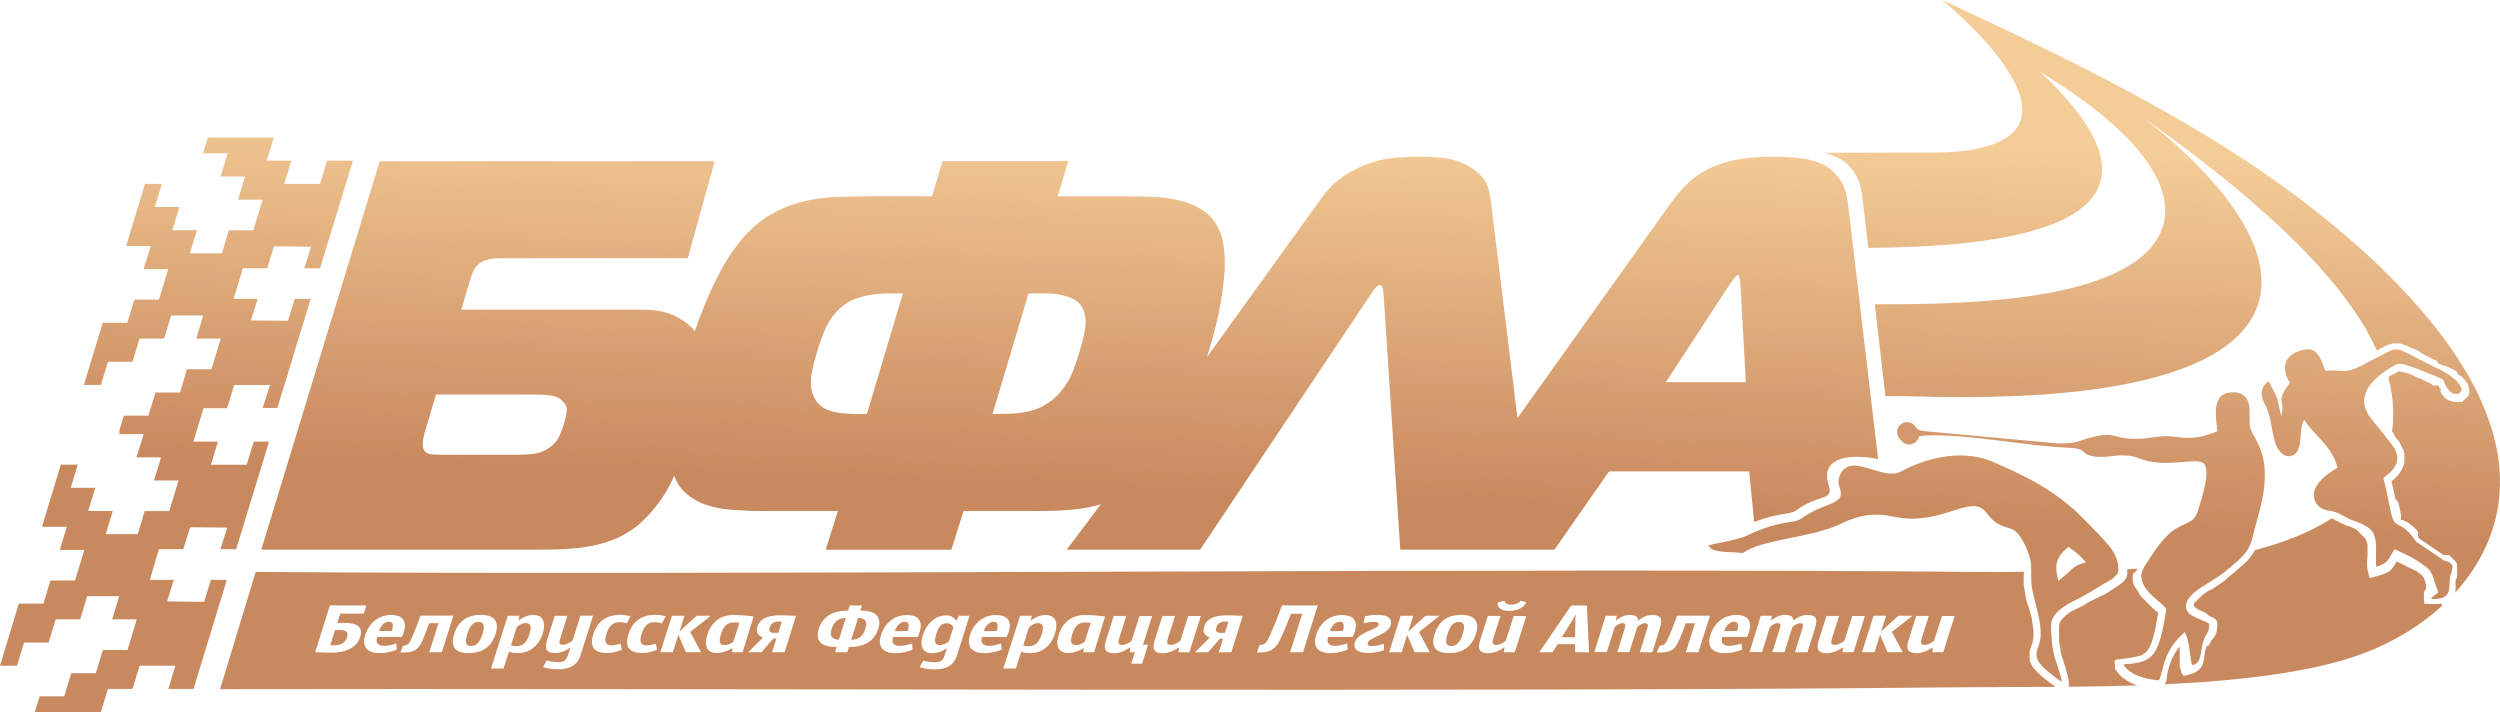 <?xml version="1.0" encoding="UTF-8" standalone="no"?>
<svg
   width="230"
   height="65.51"
   viewBox="0 0 230 65.51"
   fill="none"
   version="1.1"
   id="svg2"
   sodipodi:docname="logo.svg"
   inkscape:version="1.4 (e7c3feb100, 2024-10-09)"
   xmlns:inkscape="http://www.inkscape.org/namespaces/inkscape"
   xmlns:sodipodi="http://sodipodi.sourceforge.net/DTD/sodipodi-0.dtd"
   xmlns="http://www.w3.org/2000/svg"
   xmlns:svg="http://www.w3.org/2000/svg">
  <sodipodi:namedview
     id="namedview2"
     pagecolor="#ffffff"
     bordercolor="#000000"
     borderopacity="0.25"
     inkscape:showpageshadow="2"
     inkscape:pageopacity="0.0"
     inkscape:pagecheckerboard="0"
     inkscape:deskcolor="#d1d1d1"
     inkscape:zoom="6.2932862"
     inkscape:cx="141.5"
     inkscape:cy="40.360472"
     inkscape:window-width="1920"
     inkscape:window-height="1042"
     inkscape:window-x="0"
     inkscape:window-y="0"
     inkscape:window-maximized="1"
     inkscape:current-layer="svg2" />
  <path
     fill-rule="evenodd"
     clip-rule="evenodd"
     d="m 196.945,63.046 c -2.236,0.081 -4.456,0.122 -6.611,0.138 v -0.008 -0.008 -0.008 -0.008 -0.008 -0.008 -0.008 -0.008 -0.008 -0.008 -0.008 -0.008 -0.008 -0.008 -0.008 -0.008 -0.008 -0.008 -0.008 -0.008 -0.008 -0.008 -0.016 -0.016 -0.008 -0.008 -0.008 -0.008 -0.008 -0.008 -0.008 -0.008 -0.008 -0.008 -0.008 -0.008 -0.008 -0.008 -0.008 -0.008 -0.008 -0.008 -0.008 -0.008 -0.008 -0.008 -0.008 -0.008 -0.008 -0.008 -0.008 -0.008 -0.008 -0.008 -0.008 -0.008 -0.008 -0.008 -0.008 -0.008 c -0.065,-0.439 -0.285,-1.212 -0.602,-2.196 l -0.016,-0.041 -0.016,-0.041 -0.016,-0.049 -0.016,-0.049 -0.016,-0.049 -0.016,-0.049 -0.008,-0.049 -0.008,-0.049 -0.008,-0.049 -0.008,-0.049 -0.008,-0.049 -0.008,-0.049 -0.008,-0.049 -0.008,-0.049 -0.008,-0.049 -0.008,-0.049 -0.008,-0.049 -0.008,-0.049 -0.008,-0.049 -0.008,-0.049 -0.008,-0.049 -0.008,-0.049 -0.008,-0.049 -0.008,-0.049 -0.008,-0.049 -0.008,-0.049 -0.008,-0.049 -0.008,-0.049 -0.008,-0.049 -0.008,-0.049 -0.008,-0.049 -0.008,-0.049 -0.008,-0.049 -0.008,-0.049 0.024,0.049 v -0.049 -0.049 -0.049 -0.041 -0.041 -0.041 -0.041 -0.041 -0.041 -0.041 -0.041 -0.041 -0.041 -0.041 -0.041 -0.041 -0.041 -0.041 -0.041 -0.041 -0.041 -0.033 -0.033 -0.033 -0.033 -0.033 -0.033 -0.033 -0.033 -0.073 -0.041 -0.041 -0.041 l 0.008,-0.041 0.008,-0.041 0.008,-0.041 0.008,-0.041 0.008,-0.041 0.016,-0.041 0.016,-0.033 0.016,-0.033 0.016,-0.033 0.016,-0.033 0.016,-0.033 0.024,-0.033 0.024,-0.033 0.024,-0.033 0.024,-0.033 0.024,-0.033 0.024,-0.033 0.033,-0.033 0.033,-0.033 0.033,-0.033 0.033,-0.033 0.033,-0.033 0.033,-0.033 0.033,-0.033 0.033,-0.033 0.041,-0.033 0.041,-0.033 0.041,-0.033 0.041,-0.033 0.041,-0.033 0.041,-0.033 0.041,-0.033 0.041,-0.033 0.041,-0.033 0.041,-0.033 0.041,-0.033 0.041,-0.024 0.041,-0.024 0.049,-0.024 0.049,-0.024 0.049,-0.024 0.049,-0.024 0.049,-0.024 0.049,-0.024 0.049,-0.024 0.049,-0.024 0.049,-0.024 0.049,-0.024 0.049,-0.024 0.049,-0.024 0.049,-0.024 0.049,-0.024 0.049,-0.024 0.049,-0.024 0.049,-0.024 0.049,-0.024 0.049,-0.024 0.049,-0.024 0.049,-0.024 0.049,-0.024 0.049,-0.024 0.13,-0.065 0.024,-0.016 0.024,-0.016 0.024,-0.016 0.024,-0.016 0.024,-0.016 0.024,-0.016 0.024,-0.016 0.024,-0.016 0.024,-0.016 0.024,-0.016 0.024,-0.016 0.024,-0.016 0.024,-0.016 0.024,-0.016 0.024,-0.016 0.024,-0.016 0.033,-0.016 0.033,-0.016 0.033,-0.016 0.033,-0.016 0.033,-0.016 0.033,-0.016 0.033,-0.016 0.033,-0.016 0.033,-0.016 0.033,-0.016 0.033,-0.016 0.033,-0.016 0.033,-0.016 0.033,-0.016 0.033,-0.016 0.033,-0.016 0.033,-0.016 0.033,-0.016 0.033,-0.016 0.033,-0.016 0.033,-0.016 0.033,-0.016 0.033,-0.016 0.033,-0.016 0.033,-0.016 0.033,-0.016 0.033,-0.016 0.033,-0.016 0.033,-0.016 0.033,-0.016 0.033,-0.016 0.033,-0.016 0.033,-0.016 0.033,-0.016 0.033,-0.016 0.033,-0.016 0.033,-0.016 0.033,-0.016 0.033,-0.016 0.033,-0.016 0.033,-0.016 0.033,-0.016 0.033,-0.016 0.033,-0.016 0.033,-0.016 0.033,-0.016 0.033,-0.016 0.033,-0.016 c 0.577,-0.35 1.114,-0.707 1.472,-0.992 l 0.033,-0.024 0.024,-0.024 0.016,-0.016 0.008,-0.008 0.008,-0.008 0.016,-0.016 0.016,-0.016 0.016,-0.016 0.008,-0.008 0.008,-0.008 0.016,-0.016 0.041,-0.049 0.016,-0.016 0.008,-0.016 0.008,-0.008 0.008,-0.008 0.016,-0.016 0.016,-0.016 0.008,-0.008 0.008,-0.008 0.008,-0.016 0.008,-0.016 0.008,-0.016 0.008,-0.008 0.008,-0.008 0.008,-0.016 0.008,-0.016 v -0.008 l 0.008,-0.008 0.008,-0.016 0.008,-0.016 0.008,-0.016 0.008,-0.008 v -0.008 l 0.008,-0.016 0.008,-0.016 v -0.008 l 0.008,-0.008 0.008,-0.016 v -0.008 l 0.008,-0.016 v -0.008 l 0.008,-0.016 v -0.008 -0.008 l 0.008,-0.016 0.008,-0.016 v -0.008 -0.016 l 0.008,-0.016 v -0.008 l 0.008,-0.024 0.008,-0.016 v -0.008 -0.008 l 0.008,-0.024 0.008,-0.016 v -0.008 -0.016 -0.016 -0.024 -0.008 -0.016 -0.008 -0.008 -0.024 -0.024 -0.008 -0.016 -0.016 -0.008 -0.024 -0.016 -0.008 -0.008 -0.024 -0.024 -0.008 -0.016 -0.016 -0.008 -0.024 -0.008 -0.057 -0.024 c 0.317,-0.016 0.651,-0.033 0.984,-0.057 l -0.008,0.008 -0.008,0.008 -0.008,0.008 -0.008,0.008 -0.008,0.008 -0.008,0.008 -0.008,0.008 v 0.008 l -0.008,0.008 -0.008,0.008 -0.008,0.008 -0.008,0.008 -0.008,0.008 -0.008,0.008 -0.008,0.008 -0.008,0.008 v 0.008 l -0.008,0.008 -0.008,0.008 -0.008,0.008 -0.008,0.008 v 0.008 l -0.008,0.008 -0.008,0.008 -0.008,0.008 -0.008,0.008 v 0.008 l -0.008,0.008 -0.008,0.008 -0.008,0.008 -0.008,0.008 v 0.008 l -0.008,0.008 -0.008,0.008 -0.008,0.008 -0.008,0.008 v 0.008 l -0.008,0.008 -0.008,0.008 -0.008,0.008 -0.008,0.008 v 0.008 l -0.008,0.008 -0.008,0.008 -0.008,0.008 -0.008,0.008 v 0.008 0.008 l -0.008,0.008 -0.008,0.008 -0.008,0.008 v 0.008 l -0.008,0.008 -0.008,0.008 -0.008,0.008 v 0.008 l -0.008,0.008 -0.008,0.008 -0.008,-0.098 -0.008,0.008 v 0.008 l -0.008,0.008 c 0,0 -0.407,0.797 0.407,1.708 l 0.008,0.016 0.008,0.016 0.008,0.016 0.008,0.016 0.008,0.016 0.008,0.016 0.008,0.016 0.008,0.016 0.008,0.016 0.008,0.016 0.008,0.016 0.008,0.016 0.008,0.016 0.008,0.016 0.008,0.016 0.008,0.016 0.008,0.016 0.008,0.016 0.008,0.016 0.016,0.016 0.008,0.016 0.016,0.016 0.008,0.016 0.008,0.016 0.016,0.016 0.016,0.016 0.008,0.016 0.008,0.016 0.016,0.016 0.016,0.016 0.016,0.016 0.016,0.016 0.016,0.016 0.016,0.016 0.016,0.016 0.016,0.016 0.016,0.016 0.016,0.016 0.016,0.016 0.016,0.016 0.016,0.016 0.016,0.016 0.016,0.016 0.016,0.016 0.016,0.016 0.016,0.016 0.016,0.016 0.016,0.016 0.016,0.016 0.016,0.016 0.016,0.016 0.016,0.016 0.016,0.016 0.016,0.016 0.016,0.016 0.016,0.016 0.016,0.016 0.016,0.016 0.016,0.016 0.016,0.016 0.016,0.016 0.016,0.016 0.016,0.016 0.016,0.016 0.008,0.008 0.008,0.008 0.008,0.008 0.008,0.008 0.008,0.008 0.008,0.008 0.008,0.008 0.008,0.008 0.008,0.008 0.008,0.008 0.008,0.008 0.008,0.008 0.008,0.008 0.008,0.008 0.008,0.008 0.008,0.008 0.008,0.008 0.008,0.008 0.008,0.008 0.008,0.008 0.008,0.008 0.008,0.008 0.008,0.008 0.008,0.008 0.008,0.008 0.008,0.008 0.008,0.008 0.008,0.008 0.008,0.008 0.008,0.008 0.008,0.008 0.008,0.008 0.008,0.008 0.008,0.008 0.008,0.008 0.008,0.008 0.008,0.008 0.008,0.008 0.008,0.008 0.008,0.008 0.008,0.008 0.008,0.008 0.008,0.008 0.008,0.008 0.008,0.008 0.008,0.008 0.008,0.008 0.008,0.008 0.008,0.008 0.008,0.008 0.008,0.008 0.008,0.008 0.008,0.008 0.008,0.008 0.008,0.008 0.008,0.008 0.008,0.008 0.008,0.008 0.008,0.008 0.008,0.008 0.008,0.008 0.008,0.008 0.008,0.008 0.008,0.008 c 0.146,0.13 0.293,0.252 0.398,0.342 l 0.098,0.098 c -0.317,2 -0.594,3.041 -1.065,3.562 l -0.024,0.024 -0.024,0.024 -0.024,0.024 -0.024,0.024 -0.024,0.016 -0.024,0.016 -0.024,0.016 -0.024,0.016 -0.024,0.016 -0.024,0.016 -0.024,0.016 -0.024,0.016 -0.024,0.016 -0.024,0.016 -0.024,0.016 -0.024,0.016 -0.033,0.016 -0.033,0.016 -0.033,0.016 -0.033,0.016 -0.033,0.016 -0.033,0.008 -0.033,0.008 -0.033,0.008 -0.033,0.008 -0.033,0.008 -0.033,0.008 -0.033,0.008 -0.033,0.008 -0.033,0.008 -0.033,0.008 -0.041,0.008 -0.041,0.008 -0.041,0.008 -0.041,0.008 -0.041,0.008 -0.041,0.008 -0.041,0.008 -0.041,0.008 -0.041,0.008 -0.041,0.008 -0.041,0.008 -0.041,0.008 -0.041,0.008 -0.041,0.008 -0.049,0.008 -0.049,0.008 -0.049,0.008 -0.049,0.008 -0.049,0.008 -0.049,0.008 -0.049,0.008 -0.049,0.008 -0.049,0.008 -0.049,0.008 -0.049,0.008 -0.057,0.008 h -0.057 l -0.057,0.008 -0.057,0.008 -0.057,0.008 -0.057,0.008 -0.057,0.008 -0.057,0.008 -0.187,0.016 c 0,0 -0.22,0 -0.268,0.073 -0.057,0.073 -0.016,0.342 -0.016,0.342 l 0.024,0.138 v 0.008 0.008 0.008 0.008 0.008 0.008 0.008 0.008 0.008 0.008 0.008 0.008 0.008 0.008 0.008 0.008 0.008 0.008 0.008 0.008 0.008 0.008 0.008 0.008 0.008 0.008 0.008 0.008 0.008 0.008 0.008 0.008 0.008 0.008 0.008 0.008 0.008 0.008 0.008 0.008 0.008 0.008 0.008 0.008 0.008 l 0.008,0.008 0.008,0.008 v 0.008 l 0.008,0.008 0.008,0.008 0.008,0.008 0.008,0.008 0.008,0.008 0.008,0.008 0.008,0.008 0.008,0.008 0.008,0.008 0.008,0.008 0.008,0.008 0.008,0.008 0.008,0.008 0.008,0.008 0.008,0.008 0.008,0.008 c 0.098,0.171 0.236,0.317 0.39,0.464 0.374,0.374 0.935,0.667 1.529,0.87 h 0.008 0.008 0.008 0.008 0.008 0.008 0.008 0.008 z m 27.713,-7.302 c -1.805,1.659 -3.944,2.984 -6.196,3.952 -4.692,2.057 -11.921,2.903 -19.305,3.261 l 0.008,-0.008 0.008,-0.008 v -0.008 l 0.008,-0.008 v -0.008 -0.008 l 0.008,-0.008 v -0.008 l 0.008,-0.008 0.008,-0.016 0.008,-0.016 0.008,-0.016 0.008,-0.008 v -0.008 l 0.008,-0.008 v -0.008 -0.008 -0.008 -0.008 l 0.008,-0.008 0.008,-0.016 0.008,-0.016 0.008,-0.016 0.008,-0.008 v -0.008 -0.008 -0.008 -0.008 -0.008 -0.008 l 0.008,-0.008 0.008,-0.016 0.008,-0.016 0.008,-0.016 0.008,-0.016 v -0.008 -0.008 -0.008 -0.008 -0.008 -0.008 -0.008 l 0.008,-0.024 v -0.008 l 0.008,-0.016 v -0.016 -0.008 -0.008 -0.008 -0.008 -0.008 -0.008 -0.008 -0.008 l 0.008,-0.033 0.008,-0.024 v -0.008 -0.008 -0.008 -0.008 -0.008 -0.008 -0.008 -0.016 -0.008 -0.016 l 0.008,-0.016 0.008,-0.016 v -0.016 -0.008 -0.016 -0.008 -0.008 -0.008 -0.008 -0.016 -0.008 -0.016 l 0.008,-0.016 0.008,-0.016 0.008,-0.016 v -0.008 -0.016 -0.008 -0.008 -0.008 -0.008 -0.016 -0.008 -0.016 l 0.008,-0.016 c 0.171,-0.683 0.398,-1.578 1.138,-2.488 v 0.016 0.016 0.016 0.016 0.016 0.016 0.016 0.016 0.016 0.008 0.016 0.008 0.016 0.016 0.016 0.016 0.008 0.016 0.016 0.016 0.016 0.016 0.016 0.016 0.008 0.016 0.016 0.008 0.008 0.016 0.008 0.016 0.016 0.016 0.016 0.008 0.016 0.016 0.016 0.008 0.016 0.008 0.016 0.016 0.016 0.016 0.008 0.016 0.016 0.016 0.008 0.016 0.008 0.016 0.016 0.016 0.008 0.008 0.008 0.016 0.016 0.016 0.016 0.016 0.016 0.016 0.016 0.016 0.016 0.016 0.016 0.016 0.016 0.016 0.016 0.016 0.016 0.016 0.016 0.016 0.016 0.016 0.016 0.024 0.016 0.016 0.016 0.016 0.016 0.016 0.016 0.024 0.016 0.024 0.024 0.016 0.016 0.024 0.024 0.024 0.016 0.024 0.024 0.016 0.024 0.024 0.024 0.024 0.024 0.024 0.024 0.024 0.024 l 0.008,0.024 0.008,0.024 0.008,0.024 0.008,0.024 0.008,0.024 0.008,0.024 0.008,0.024 0.008,0.024 0.008,0.024 c 0.057,0.236 0.122,0.553 0.252,0.618 0.106,0.057 0.472,-0.065 0.472,-0.065 l 0.057,-0.016 0.057,-0.016 0.057,-0.016 0.057,-0.016 0.049,-0.016 0.049,-0.016 0.049,-0.016 0.049,-0.016 0.049,-0.016 0.041,-0.016 0.041,-0.016 0.041,-0.024 0.041,-0.024 0.041,-0.024 0.041,-0.024 0.041,-0.024 0.033,-0.024 0.033,-0.024 0.033,-0.024 0.033,-0.024 0.033,-0.024 0.033,-0.024 0.024,-0.024 0.024,-0.024 0.024,-0.024 0.024,-0.024 0.024,-0.024 0.024,-0.024 0.024,-0.024 0.024,-0.024 0.024,-0.033 0.016,-0.033 0.016,-0.033 0.016,-0.033 0.016,-0.033 0.016,-0.033 0.016,-0.033 0.016,-0.033 0.016,-0.033 0.016,-0.033 0.016,-0.033 0.016,-0.033 0.008,-0.033 0.008,-0.041 0.008,-0.041 0.008,-0.041 0.008,-0.041 0.008,-0.041 0.008,-0.041 0.008,-0.041 0.008,-0.041 0.008,-0.041 0.008,-0.049 0.008,-0.049 0.008,-0.049 0.008,-0.049 0.008,-0.049 0.008,-0.049 0.008,-0.049 0.008,-0.049 0.008,-0.049 0.008,-0.057 0.008,-0.057 0.008,-0.057 0.041,-0.252 0.008,-0.024 0.008,-0.024 0.008,-0.024 0.008,-0.024 0.008,-0.024 0.008,-0.024 0.008,-0.024 0.008,-0.024 0.008,-0.024 0.008,-0.024 0.008,-0.024 0.008,-0.024 0.008,-0.024 0.244,-0.122 0.008,-0.024 0.008,-0.024 0.008,-0.016 0.008,-0.016 0.008,-0.016 0.008,-0.016 0.008,-0.016 0.008,-0.016 0.008,-0.016 0.008,-0.016 0.008,-0.016 0.008,-0.016 0.008,-0.016 0.008,-0.016 0.008,-0.016 0.008,-0.016 0.008,-0.016 0.008,-0.016 0.008,-0.016 0.008,-0.016 0.008,-0.016 0.008,-0.016 0.008,-0.016 0.008,-0.016 0.008,-0.016 0.008,-0.016 0.008,-0.008 0.008,-0.008 0.008,-0.008 0.008,-0.008 0.008,-0.008 0.008,-0.008 0.008,-0.008 0.008,-0.008 0.008,-0.008 0.008,-0.008 0.008,-0.008 0.008,-0.008 0.008,-0.008 0.008,-0.008 0.008,-0.008 0.008,-0.008 0.008,-0.008 0.008,-0.008 0.008,-0.008 0.008,-0.008 0.008,-0.008 0.008,-0.008 0.008,-0.008 0.008,-0.008 c 0.195,-0.317 0.382,-0.569 0.35,-1.391 0,0 -0.016,-0.211 -0.146,-0.35 -0.041,-0.049 -0.22,-0.13 -0.22,-0.13 l -0.008,-0.008 -0.008,-0.008 -0.008,-0.008 -0.008,-0.008 -0.008,-0.008 -0.008,-0.008 -0.008,-0.008 -0.008,-0.008 -0.008,-0.008 -0.008,-0.008 -0.008,-0.008 -0.146,-0.008 -0.008,-0.008 -0.008,-0.008 -0.008,-0.008 -0.008,-0.008 -0.008,-0.008 -0.008,-0.008 -0.008,-0.008 -0.008,-0.008 -0.008,-0.008 -0.008,-0.008 -0.008,-0.008 -0.008,-0.008 -0.008,-0.008 -0.008,-0.008 -0.041,0.041 -0.008,-0.008 -0.008,-0.008 -0.008,-0.008 -0.008,-0.008 -0.008,-0.008 -0.008,-0.008 -0.008,-0.008 -0.008,-0.008 -0.008,-0.008 -0.008,-0.008 -0.008,-0.008 -0.008,-0.008 -0.008,-0.008 -0.008,-0.008 -0.008,-0.008 -0.008,-0.008 -0.008,-0.008 -0.008,-0.008 -0.008,-0.008 -0.008,-0.008 -0.008,-0.008 -0.008,-0.008 -0.008,-0.008 -0.008,-0.008 -0.008,-0.008 -0.008,-0.008 -0.008,-0.008 -0.008,-0.008 -0.008,-0.008 -0.008,-0.008 -0.008,-0.008 -0.008,-0.008 -0.008,-0.008 -0.008,-0.008 -0.008,-0.008 -0.008,-0.008 -0.008,-0.008 c -0.366,-0.155 -0.773,-0.325 -1.025,-0.529 -0.057,-0.065 -0.089,-0.138 -0.073,-0.22 v -0.008 -0.008 -0.008 -0.008 -0.008 -0.008 -0.008 -0.008 -0.008 -0.008 -0.008 -0.008 -0.008 -0.008 -0.008 -0.008 l 0.008,-0.008 v -0.008 l 0.008,-0.008 0.008,-0.008 0.008,-0.008 0.008,-0.008 0.008,-0.008 0.008,-0.008 0.008,-0.008 0.008,-0.008 0.008,-0.008 0.008,-0.008 0.008,-0.008 0.008,-0.008 0.008,-0.008 0.008,-0.008 0.008,-0.008 0.008,-0.008 0.008,-0.008 0.008,-0.008 0.008,-0.008 0.008,-0.008 0.008,-0.008 0.008,-0.008 0.008,-0.008 0.008,-0.008 0.008,-0.008 0.008,-0.008 0.008,-0.008 0.008,-0.008 0.008,-0.008 0.008,-0.008 0.008,-0.008 0.008,-0.008 0.008,-0.008 0.008,-0.008 0.008,-0.008 0.008,-0.008 0.008,-0.008 0.008,-0.008 0.008,-0.016 0.008,-0.008 0.016,-0.008 0.016,-0.016 0.016,-0.016 0.016,-0.016 0.016,-0.016 0.016,-0.016 0.016,-0.016 0.016,-0.016 0.016,-0.016 0.016,-0.016 0.016,-0.016 0.016,-0.016 0.016,-0.016 0.016,-0.016 0.016,-0.016 0.016,-0.016 0.016,-0.016 0.016,-0.016 0.016,-0.016 0.016,-0.016 0.016,-0.016 0.016,-0.016 0.016,-0.016 0.016,-0.016 0.016,-0.016 0.016,-0.016 0.016,-0.016 0.016,-0.016 0.024,-0.016 0.024,-0.016 0.024,-0.016 0.024,-0.016 0.024,-0.016 0.024,-0.016 0.024,-0.016 0.024,-0.016 0.024,-0.016 0.024,-0.016 0.024,-0.016 0.024,-0.016 0.024,-0.016 0.024,-0.016 0.024,-0.016 0.024,-0.016 0.024,-0.016 0.024,-0.016 0.024,-0.016 0.024,-0.016 0.024,-0.016 0.024,-0.016 0.024,-0.016 0.024,-0.016 0.024,-0.016 0.024,-0.016 0.024,-0.016 0.024,-0.016 0.024,-0.016 0.024,-0.016 0.024,-0.016 0.024,-0.016 -0.089,0.13 0.024,-0.016 0.024,-0.016 0.024,-0.016 0.024,-0.016 0.024,-0.016 0.024,-0.016 0.024,-0.016 0.024,-0.016 0.024,-0.016 0.024,-0.016 0.024,-0.016 0.024,-0.016 0.024,-0.016 0.024,-0.016 0.024,-0.016 0.024,-0.016 0.024,-0.016 0.024,-0.016 0.024,-0.016 0.024,-0.016 0.024,-0.016 0.024,-0.016 0.024,-0.016 0.024,-0.016 0.024,-0.016 0.024,-0.016 0.024,-0.016 0.024,-0.016 0.024,-0.016 0.024,-0.016 0.024,-0.016 0.024,-0.016 0.024,-0.016 0.024,-0.016 0.024,-0.016 0.024,-0.016 0.024,-0.016 0.024,-0.016 0.024,-0.016 0.024,-0.016 0.024,-0.016 0.024,-0.016 0.024,-0.016 0.024,-0.016 0.024,-0.016 0.024,-0.016 0.024,-0.016 0.024,-0.016 0.024,-0.016 0.024,-0.016 0.024,-0.016 0.024,-0.016 0.024,-0.016 0.024,-0.016 0.024,-0.016 0.024,-0.016 0.024,-0.016 0.016,-0.016 0.016,-0.016 0.016,-0.016 0.016,-0.016 0.016,-0.016 0.016,-0.016 0.016,-0.016 0.016,-0.016 0.016,-0.016 0.016,-0.016 0.016,-0.016 0.016,-0.016 0.016,-0.016 0.016,-0.016 0.016,-0.016 0.016,-0.016 0.073,-0.057 0.049,-0.041 0.024,-0.016 0.065,-0.057 0.024,-0.016 0.041,-0.033 0.065,-0.057 0.065,-0.057 0.041,-0.033 0.024,-0.016 0.065,-0.049 0.024,-0.016 0.041,-0.033 0.057,-0.049 0.057,-0.049 0.041,-0.033 0.016,-0.016 0.057,-0.049 0.016,-0.016 0.033,-0.033 0.057,-0.049 0.049,-0.041 0.033,-0.033 0.016,-0.016 0.049,-0.041 0.016,-0.016 0.033,-0.024 0.049,-0.041 0.049,-0.041 0.033,-0.024 0.016,-0.016 0.049,-0.041 0.016,-0.016 0.033,-0.024 0.041,-0.041 0.041,-0.041 0.033,-0.024 0.016,-0.016 0.041,-0.041 0.016,-0.016 0.024,-0.024 0.041,-0.041 0.041,-0.033 0.024,-0.024 0.008,-0.008 0.033,-0.033 0.016,-0.016 0.024,-0.024 0.033,-0.033 0.033,-0.033 0.024,-0.024 0.008,-0.008 0.033,-0.033 0.008,-0.016 0.016,-0.024 c 0.033,-0.033 0.065,-0.065 0.089,-0.106 l 0.033,-0.033 0.008,-0.016 0.016,-0.024 0.024,-0.033 0.024,-0.033 0.016,-0.024 0.008,-0.008 0.024,-0.033 0.024,-0.033 0.024,-0.033 0.024,-0.033 c 0.024,-0.033 0.049,-0.065 0.065,-0.098 l 0.024,-0.033 0.024,-0.033 0.016,-0.024 0.008,-0.008 0.016,-0.033 0.016,-0.033 0.016,-0.033 0.041,-0.073 0.016,-0.033 0.016,-0.033 c 2.57,-0.659 5.017,-1.594 7.067,-2.911 l 0.024,0.008 h 0.008 l 0.041,0.016 0.081,0.041 h 0.008 0.008 0.008 l 0.008,0.008 0.008,0.008 0.008,0.008 h 0.008 0.008 0.008 l 0.008,0.008 0.016,0.008 h 0.008 0.008 l 0.008,0.008 0.008,0.008 h 0.008 0.008 l 0.008,0.008 0.008,0.008 0.008,0.008 h 0.008 0.008 l 0.008,0.008 0.008,0.008 0.008,0.008 h 0.008 0.008 0.008 l 0.008,0.008 0.008,0.008 h 0.008 0.008 0.008 l 0.008,0.008 0.008,0.008 h 0.008 0.008 l 0.008,0.008 0.008,0.008 h 0.008 0.008 l 0.008,0.008 0.008,0.008 0.008,0.008 h 0.008 0.008 l 0.008,0.008 0.008,0.008 0.008,0.008 h 0.008 0.008 0.008 l 0.008,0.008 0.008,0.008 h 0.008 0.008 l 0.008,0.008 0.016,0.008 0.016,0.008 0.016,0.008 0.016,0.008 0.016,0.008 0.016,0.008 0.016,0.008 0.016,0.008 0.016,0.008 0.016,0.008 0.016,0.008 0.016,0.008 0.016,0.008 0.016,0.008 0.016,0.008 0.016,0.008 0.016,0.008 0.016,0.008 0.016,0.008 0.016,0.008 0.016,0.008 0.016,0.008 0.016,0.008 0.016,0.008 0.016,0.008 0.016,0.008 0.016,0.008 0.016,0.008 0.016,0.008 0.016,0.008 0.016,0.008 0.016,0.008 0.016,0.008 0.016,0.008 0.016,0.008 0.016,0.008 0.016,0.008 0.016,0.008 0.016,0.008 0.016,0.008 0.016,0.008 0.016,0.008 0.024,0.008 0.024,0.008 0.024,0.008 0.024,0.008 0.024,0.008 0.024,0.008 0.024,0.008 0.024,0.008 0.024,0.008 0.024,0.008 0.024,0.008 0.024,0.008 0.024,0.008 0.024,0.008 0.024,0.008 0.024,0.008 0.024,0.008 0.024,0.008 0.024,0.008 0.024,0.008 0.024,0.008 0.024,0.008 0.016,0.008 0.016,0.008 0.016,0.008 0.016,0.008 0.016,0.008 0.016,0.008 0.016,0.008 0.016,0.008 0.016,0.008 0.016,0.008 0.016,0.008 0.016,0.008 0.016,0.008 0.016,0.008 0.016,0.008 0.016,0.008 0.016,0.008 0.016,0.008 0.016,0.008 0.016,0.008 0.016,0.008 0.016,0.008 0.016,0.008 0.016,0.008 0.016,0.008 0.016,0.008 0.016,0.008 0.016,0.008 0.008,0.008 0.016,0.008 0.008,0.008 0.008,0.008 0.008,0.008 0.008,0.008 0.008,0.008 0.008,0.008 0.008,0.008 0.008,0.008 0.008,0.008 0.008,0.008 0.008,0.008 0.008,0.008 0.008,0.008 0.008,0.008 0.008,0.008 0.008,0.008 0.008,0.008 0.008,0.008 0.008,0.008 0.008,0.008 0.008,0.008 0.008,0.008 0.016,0.033 0.008,0.008 0.008,0.008 0.008,0.008 0.008,0.008 0.008,0.008 0.008,0.008 0.008,0.008 0.008,0.008 0.008,0.008 0.008,0.008 0.008,0.008 0.008,0.008 0.008,0.008 0.008,0.008 0.008,0.008 0.008,0.008 0.008,0.008 0.008,0.008 0.008,0.008 0.008,0.008 0.008,0.008 0.008,0.008 0.008,0.008 0.008,0.008 0.008,0.008 0.008,0.008 0.008,0.008 0.008,0.008 0.008,0.008 0.008,0.008 0.008,0.008 0.008,0.008 0.008,0.008 0.008,0.008 0.008,0.008 0.008,0.008 0.008,0.008 0.008,0.008 0.008,0.008 0.008,0.008 0.008,0.008 0.008,0.008 0.008,0.008 0.008,0.008 0.008,0.008 0.008,0.008 0.008,0.008 0.008,0.008 0.008,0.008 0.008,0.008 0.008,0.008 0.008,0.008 0.008,0.008 0.008,0.008 0.008,0.008 0.008,0.008 0.008,0.008 0.008,0.008 0.008,0.008 0.008,0.008 0.008,0.008 0.008,0.008 0.008,0.008 0.008,0.008 0.008,0.008 0.008,0.008 0.008,0.008 0.008,0.008 0.008,0.008 0.008,0.008 0.008,0.008 0.008,0.008 0.008,0.008 0.008,0.008 0.008,0.008 0.016,0.016 0.016,0.016 0.016,0.016 0.016,0.024 0.008,0.024 0.008,0.024 0.008,0.024 0.008,0.024 0.008,0.024 0.008,0.024 0.008,0.024 0.008,0.024 0.008,0.024 0.008,0.024 0.008,0.024 0.008,0.024 0.008,0.024 0.008,0.024 0.008,0.024 0.008,0.024 0.008,0.024 0.008,0.024 0.008,0.024 0.008,0.024 v 0.024 0.024 0.024 0.024 0.024 0.024 0.024 0.024 0.024 0.024 0.024 0.024 0.024 0.024 0.049 0.024 0.024 0.024 0.024 0.024 0.024 0.024 0.024 0.024 0.024 0.024 0.024 0.024 0.024 0.024 0.024 0.024 0.024 0.024 0.024 0.024 0.024 0.024 0.024 c -0.089,0.943 -0.065,1.277 0.195,2.155 l 0.504,-0.155 0.065,-0.016 0.065,-0.016 0.057,-0.016 0.057,-0.016 0.057,-0.016 0.057,-0.016 0.057,-0.016 0.049,-0.016 0.049,-0.016 0.049,-0.016 0.049,-0.016 0.049,-0.016 0.049,-0.016 0.041,-0.016 0.041,-0.016 0.041,-0.016 0.041,-0.016 0.041,-0.016 0.041,-0.016 0.033,-0.016 0.033,-0.016 0.033,-0.016 0.033,-0.016 0.033,-0.016 0.033,-0.016 0.033,-0.016 0.033,-0.016 0.033,-0.016 0.024,-0.016 0.024,-0.016 0.024,-0.024 0.024,-0.016 0.024,-0.024 0.024,-0.024 0.024,-0.024 0.024,-0.024 0.024,-0.024 0.024,-0.024 0.024,-0.024 0.024,-0.024 0.016,-0.024 0.016,-0.024 0.016,-0.024 0.016,-0.024 0.016,-0.024 0.016,-0.024 0.016,-0.024 0.016,-0.024 0.016,-0.024 0.016,-0.024 0.016,-0.024 0.016,-0.024 0.016,-0.024 0.016,-0.024 0.016,-0.024 0.016,-0.024 0.016,-0.024 0.016,-0.024 0.016,-0.024 0.016,-0.024 0.016,-0.033 0.016,-0.033 0.016,-0.033 0.016,-0.033 0.041,-0.065 c 0.301,0.138 0.569,0.268 0.829,0.407 l 0.016,0.008 0.016,0.008 0.016,0.008 0.016,0.008 0.016,0.008 0.016,0.008 0.016,0.008 0.016,0.008 0.016,0.008 0.016,0.008 0.016,0.008 0.016,0.008 0.016,0.008 0.016,0.008 0.016,0.008 0.016,0.008 0.016,0.008 0.016,0.008 0.016,0.008 0.016,0.008 0.016,0.008 0.016,0.008 0.016,0.008 0.016,0.008 0.016,0.008 0.016,0.008 0.016,0.008 0.016,0.008 0.016,0.008 0.016,0.008 0.016,0.008 0.016,0.008 0.016,0.008 0.016,0.008 0.016,0.008 0.016,0.008 0.016,0.008 0.016,0.008 0.016,0.008 0.016,0.008 0.016,0.008 0.016,0.008 0.016,0.008 0.016,0.008 0.016,0.008 0.016,0.008 0.016,0.008 0.016,0.008 0.016,0.008 0.016,0.008 0.016,0.008 0.016,0.008 0.016,0.008 0.016,0.008 0.016,0.008 0.016,0.008 0.016,0.008 0.016,0.008 0.016,0.008 0.016,0.008 0.016,0.008 0.016,0.008 0.016,0.008 0.016,0.008 c 0.13,0.089 0.244,0.179 0.333,0.252 0.081,0.065 0.138,0.122 0.195,0.179 0.146,0.195 0.22,0.423 0.317,0.748 v 0.008 0.008 0.008 0.008 0.008 0.008 0.008 0.008 0.008 0.008 0.008 0.008 0.008 0.008 0.008 0.008 0.008 0.008 0.008 0.008 0.008 0.008 0.008 0.008 0.008 0.008 0.008 0.008 0.008 0.008 0.008 0.008 0.008 0.008 0.008 0.008 0.008 0.008 0.008 0.008 0.008 0.008 0.008 0.008 0.008 0.008 0.008 0.008 0.008 0.008 0.008 0.008 0.008 0.008 0.008 0.008 0.008 0.008 0.008 0.008 0.008 0.008 0.008 0.008 h -0.008 -0.008 -0.008 -0.008 -0.008 -0.008 -0.008 -0.008 -0.008 -0.008 -0.008 -0.008 -0.008 v 0.008 0.008 0.008 0.008 0.008 0.008 0.008 0.008 0.008 0.008 0.008 0.008 l -0.008,0.008 -0.008,0.008 -0.008,0.008 -0.008,0.008 -0.008,0.008 -0.008,0.008 -0.008,0.008 -0.008,0.008 -0.008,0.008 -0.008,0.008 v 0.008 l -0.008,0.008 v 0.008 0.008 0.008 0.008 0.008 0.008 0.008 0.008 0.008 0.008 0.008 0.008 0.008 0.008 0.008 0.008 0.008 0.008 0.008 0.008 0.008 0.008 0.008 0.008 0.008 0.008 0.008 0.008 0.008 0.008 0.008 0.008 0.008 0.008 0.008 0.008 0.008 0.008 0.008 0.008 0.016 0.008 0.016 0.016 0.016 c -0.016,0.236 0.024,0.48 0.041,0.724 l 0.48,0.016 h 0.024 0.024 0.065 0.024 0.024 0.041 0.024 0.081 0.041 0.024 0.016 0.016 0.016 0.016 0.016 0.041 0.016 0.016 0.041 0.016 0.016 0.016 0.016 0.016 0.016 0.016 0.016 0.016 0.016 0.016 0.033 0.016 0.016 0.016 l 0.033,-0.008 h 0.016 0.016 0.016 l 0.033,-0.008 h 0.016 0.016 0.016 l 0.033,-0.008 h 0.016 0.016 0.016 l 0.041,-0.008 h 0.016 z m -35.601,7.449 c -3.399,0.024 -6.579,0.008 -9.254,0.041 -41.96,0.447 -117.277,0.081 -159.555,0.171 l 3.277,-10.791 c 42.603,0.342 116.359,-0.398 158.872,0.008 1.285,0.016 2.562,0.008 3.838,-0.016 v 0.008 0.008 0.008 0.008 0.008 l -0.008,0.041 -0.008,0.041 -0.008,0.041 -0.008,0.041 -0.008,0.041 -0.016,0.13 v 0.041 0.041 0.041 0.041 0.049 0.041 0.049 0.049 0.049 0.049 0.049 0.049 0.049 0.049 0.049 0.049 0.049 l 0.008,0.049 0.008,0.049 0.008,0.049 0.008,0.049 0.008,0.049 0.008,0.049 0.008,0.049 0.008,0.049 0.008,0.049 0.008,0.049 0.008,0.049 0.008,0.049 0.008,0.049 0.008,0.049 0.008,0.049 0.008,0.049 0.008,0.049 0.008,0.049 0.008,0.049 0.008,0.049 0.008,0.049 0.008,0.049 0.008,0.049 0.008,0.049 0.008,0.049 0.008,0.049 0.008,0.049 0.016,0.049 0.016,0.049 0.008,0.049 0.016,0.049 0.016,0.049 0.016,0.049 0.016,0.049 0.016,0.049 0.016,0.049 0.016,0.049 0.016,0.049 0.016,0.049 0.016,0.049 0.016,0.049 0.016,0.057 0.016,0.057 0.016,0.057 0.016,0.057 0.016,0.057 0.016,0.057 0.016,0.057 0.016,0.057 0.016,0.057 0.016,0.057 0.016,0.057 0.016,0.057 0.016,0.057 0.016,0.057 0.016,0.057 0.016,0.057 0.016,0.057 0.016,0.057 0.016,0.057 0.008,0.057 0.008,0.057 0.008,0.057 0.008,0.057 0.008,0.057 0.008,0.057 0.008,0.057 0.008,0.057 0.008,0.057 0.008,0.057 0.008,0.057 0.008,0.057 0.008,0.057 0.008,0.057 0.008,0.057 0.008,0.057 0.008,0.057 0.008,0.049 0.008,0.049 0.008,0.057 v 0.049 0.049 0.049 0.049 0.049 0.049 0.049 0.049 0.049 0.049 0.049 0.049 0.049 l -0.008,0.049 -0.008,0.049 -0.008,0.049 -0.008,0.049 -0.008,0.049 -0.008,0.049 -0.008,0.049 -0.008,0.049 -0.008,0.049 -0.008,0.049 -0.016,0.041 -0.016,0.041 -0.008,0.024 -0.008,0.024 -0.008,0.024 -0.008,0.024 -0.008,0.024 -0.008,0.024 -0.008,0.024 -0.008,0.024 -0.008,0.024 -0.008,0.024 -0.008,0.024 -0.008,0.024 -0.008,0.024 -0.008,0.024 -0.008,0.024 -0.008,0.024 -0.008,0.024 -0.008,0.024 -0.008,0.024 -0.008,0.024 -0.008,0.024 -0.008,0.024 -0.008,0.024 -0.008,0.024 -0.008,0.024 -0.008,0.024 -0.008,0.024 -0.008,0.024 -0.008,0.024 -0.008,0.024 -0.008,0.024 v 0.024 0.024 0.024 0.024 0.024 0.024 0.024 0.024 0.024 0.024 0.024 0.016 0.024 0.016 0.024 0.016 0.024 0.016 0.016 0.016 0.016 0.016 0.016 0.016 0.016 0.016 0.016 0.016 0.016 0.016 0.016 0.016 0.016 0.016 0.016 0.016 0.016 0.016 0.016 0.016 0.016 l 0.008,0.016 0.008,0.016 0.008,0.016 0.008,0.016 0.008,0.016 0.008,0.016 h -0.024 l 0.008,0.016 0.008,0.016 0.008,0.016 0.008,0.016 0.008,0.016 0.008,0.016 0.008,0.016 0.008,0.016 0.008,0.016 0.008,0.016 0.008,0.016 0.008,0.016 0.008,0.016 0.008,0.016 0.008,0.016 0.008,0.016 0.008,0.016 0.008,0.016 0.008,0.016 0.008,0.016 0.008,0.016 0.008,0.016 0.008,0.016 0.008,0.016 0.008,0.016 0.008,0.016 0.008,0.016 0.008,0.016 0.008,0.016 0.008,0.016 0.008,0.016 0.008,0.016 0.008,0.016 0.008,0.016 0.008,0.016 0.008,0.016 0.008,0.016 0.016,0.016 0.008,0.016 0.016,0.016 0.016,0.016 0.016,0.016 0.016,0.016 0.016,0.016 0.016,0.016 0.016,0.016 0.016,0.016 0.016,0.016 0.016,0.016 c 0.333,0.415 0.813,0.781 1.423,1.244 l 0.008,0.008 0.008,0.008 0.008,0.008 h 0.008 l 0.008,0.008 0.008,0.008 0.008,0.008 h 0.008 l 0.008,0.008 h 0.008 l 0.008,0.008 h 0.008 l 0.008,0.008 h 0.008 l 0.008,0.008 0.008,0.008 0.008,0.008 0.008,0.008 0.008,0.008 0.008,0.008 0.008,0.008 0.008,0.008 h 0.008 l 0.008,0.008 h 0.008 l 0.008,0.008 h 0.008 l 0.008,0.008 h 0.008 l 0.008,0.008 h 0.008 l 0.008,0.008 0.008,0.008 0.008,0.008 0.008,0.008 0.008,0.008 0.008,0.008 0.008,0.008 0.008,0.008 0.008,0.008 0.008,0.008 0.008,0.008 0.008,0.008 0.008,0.008 0.008,0.008 h 0.008 l 0.008,0.008 0.008,0.008 0.008,0.008 h 0.008 l 0.008,0.008 h 0.008 l 0.008,0.008 h 0.008 l 0.008,0.008 h 0.008 z m -10.279,-3.188 h -1.008 l 0.065,-0.447 -0.293,0.163 c -0.041,0.024 -0.098,0.057 -0.179,0.098 -0.073,0.041 -0.163,0.081 -0.268,0.122 -0.106,0.041 -0.22,0.073 -0.342,0.106 -0.13,0.033 -0.26,0.049 -0.407,0.049 -0.407,0 -0.667,-0.098 -0.789,-0.285 -0.114,-0.195 -0.114,-0.488 0.016,-0.878 l 0.716,-2.269 h 1.163 l -0.585,1.83 c -0.049,0.163 -0.089,0.293 -0.114,0.398 -0.024,0.106 -0.033,0.195 -0.016,0.26 0.016,0.065 0.049,0.114 0.106,0.138 0.057,0.024 0.13,0.041 0.236,0.041 0.081,0 0.163,-0.016 0.244,-0.041 0.081,-0.024 0.163,-0.065 0.244,-0.098 0.073,-0.041 0.146,-0.081 0.211,-0.122 0.065,-0.041 0.114,-0.081 0.155,-0.106 l 0.732,-2.293 h 1.163 z m -6.408,-3.358 h 1.155 l -0.464,1.456 1.586,-1.456 h 1.301 l -1.895,1.496 0.992,1.862 h -1.391 l -0.691,-1.602 -0.504,1.602 h -1.155 z m -1.846,3.358 h -1.008 l 0.065,-0.447 -0.293,0.163 c -0.041,0.024 -0.098,0.057 -0.179,0.098 -0.073,0.041 -0.163,0.081 -0.268,0.122 -0.106,0.041 -0.22,0.073 -0.342,0.106 -0.13,0.033 -0.26,0.049 -0.407,0.049 -0.407,0 -0.667,-0.098 -0.789,-0.285 -0.114,-0.195 -0.114,-0.488 0.016,-0.878 l 0.716,-2.269 h 1.163 l -0.586,1.83 c -0.049,0.163 -0.089,0.293 -0.114,0.398 -0.024,0.106 -0.033,0.195 -0.016,0.26 0.016,0.065 0.049,0.114 0.106,0.138 0.057,0.024 0.13,0.041 0.236,0.041 0.081,0 0.163,-0.016 0.244,-0.041 0.081,-0.024 0.163,-0.065 0.244,-0.098 0.073,-0.041 0.146,-0.081 0.211,-0.122 0.065,-0.041 0.114,-0.081 0.154,-0.106 l 0.732,-2.293 h 1.163 z m -8.53,-3.358 h 1.025 l -0.089,0.447 c 0.041,-0.033 0.106,-0.073 0.179,-0.13 0.073,-0.057 0.171,-0.114 0.276,-0.171 0.106,-0.057 0.228,-0.114 0.366,-0.155 0.138,-0.041 0.285,-0.065 0.455,-0.065 0.252,0 0.447,0.041 0.577,0.114 0.13,0.073 0.195,0.211 0.203,0.407 0.049,-0.041 0.106,-0.089 0.195,-0.146 0.081,-0.057 0.179,-0.114 0.293,-0.171 0.114,-0.057 0.236,-0.106 0.374,-0.146 0.138,-0.041 0.285,-0.057 0.439,-0.057 0.382,0 0.626,0.089 0.74,0.268 0.114,0.179 0.098,0.472 -0.033,0.895 l -0.707,2.269 h -1.155 l 0.691,-2.196 c 0.049,-0.146 0.065,-0.26 0.041,-0.35 -0.024,-0.081 -0.106,-0.122 -0.252,-0.122 -0.073,0 -0.146,0.016 -0.228,0.041 -0.073,0.024 -0.146,0.065 -0.211,0.098 -0.065,0.041 -0.122,0.081 -0.171,0.122 -0.049,0.041 -0.081,0.073 -0.106,0.098 l -0.724,2.301 h -1.114 l 0.691,-2.196 c 0.049,-0.146 0.065,-0.26 0.041,-0.35 -0.024,-0.081 -0.106,-0.122 -0.252,-0.122 -0.073,0 -0.146,0.016 -0.228,0.041 -0.073,0.024 -0.146,0.065 -0.203,0.098 -0.065,0.041 -0.114,0.081 -0.163,0.122 -0.049,0.041 -0.089,0.073 -0.114,0.098 l -0.724,2.301 h -1.147 z m -2.472,0.553 c -0.073,0 -0.155,0.016 -0.236,0.049 -0.081,0.033 -0.163,0.081 -0.244,0.146 -0.081,0.065 -0.154,0.155 -0.228,0.268 -0.073,0.106 -0.138,0.244 -0.187,0.398 0.13,0 0.293,0 0.504,0 0.211,0 0.439,-0.008 0.683,-0.016 0.049,-0.163 0.081,-0.301 0.081,-0.415 0.008,-0.106 -0.008,-0.195 -0.033,-0.26 -0.033,-0.065 -0.073,-0.106 -0.13,-0.13 -0.065,-0.024 -0.13,-0.041 -0.211,-0.041 z m 0.74,2.562 c -0.041,0.016 -0.106,0.041 -0.195,0.081 -0.098,0.033 -0.211,0.073 -0.35,0.106 -0.138,0.041 -0.301,0.065 -0.48,0.098 -0.179,0.024 -0.382,0.041 -0.594,0.041 -0.252,0 -0.48,-0.033 -0.675,-0.098 -0.195,-0.065 -0.358,-0.163 -0.48,-0.301 -0.122,-0.138 -0.195,-0.309 -0.228,-0.512 -0.033,-0.211 0,-0.464 0.098,-0.756 0.098,-0.317 0.228,-0.585 0.398,-0.813 0.163,-0.228 0.35,-0.423 0.561,-0.577 0.211,-0.155 0.431,-0.268 0.675,-0.342 0.236,-0.073 0.48,-0.114 0.732,-0.114 0.244,0 0.464,0.033 0.651,0.089 0.187,0.057 0.333,0.155 0.439,0.285 0.106,0.13 0.171,0.293 0.195,0.488 0.024,0.195 -0.016,0.431 -0.098,0.707 -0.041,0.114 -0.081,0.22 -0.114,0.301 -0.041,0.081 -0.065,0.138 -0.081,0.155 h -2.253 c -0.089,0.293 -0.073,0.504 0.057,0.626 0.13,0.13 0.317,0.195 0.561,0.195 0.114,0 0.228,-0.008 0.342,-0.024 0.114,-0.016 0.22,-0.041 0.317,-0.065 0.098,-0.024 0.187,-0.049 0.276,-0.073 0.081,-0.024 0.155,-0.049 0.203,-0.065 z m -4.009,0.244 h -1.155 l 0.838,-2.667 h -0.846 c -0.122,0.342 -0.244,0.659 -0.358,0.951 -0.114,0.293 -0.236,0.561 -0.35,0.813 -0.089,0.171 -0.179,0.317 -0.268,0.439 -0.098,0.114 -0.211,0.211 -0.342,0.285 -0.13,0.073 -0.285,0.122 -0.455,0.155 -0.171,0.033 -0.374,0.049 -0.602,0.049 -0.049,0 -0.098,0 -0.146,0 -0.049,0 -0.089,-0.008 -0.138,-0.008 l 0.252,-0.61 c 0.065,-0.016 0.13,-0.024 0.187,-0.033 0.057,-0.008 0.114,-0.033 0.171,-0.057 0.057,-0.024 0.106,-0.065 0.155,-0.114 0.049,-0.049 0.098,-0.122 0.146,-0.22 0.146,-0.301 0.301,-0.642 0.455,-1.033 0.155,-0.382 0.317,-0.821 0.496,-1.317 h 3.025 z m -8.53,-3.358 h 1.025 l -0.089,0.447 c 0.041,-0.033 0.106,-0.073 0.179,-0.13 0.073,-0.057 0.171,-0.114 0.276,-0.171 0.106,-0.057 0.228,-0.114 0.366,-0.155 0.138,-0.041 0.285,-0.065 0.455,-0.065 0.252,0 0.447,0.041 0.577,0.114 0.13,0.073 0.195,0.211 0.203,0.407 0.049,-0.041 0.106,-0.089 0.195,-0.146 0.081,-0.057 0.179,-0.114 0.293,-0.171 0.114,-0.057 0.236,-0.106 0.374,-0.146 0.138,-0.041 0.285,-0.057 0.439,-0.057 0.382,0 0.626,0.089 0.74,0.268 0.114,0.179 0.098,0.472 -0.033,0.895 l -0.707,2.269 h -1.155 l 0.691,-2.196 c 0.049,-0.146 0.065,-0.26 0.041,-0.35 -0.024,-0.081 -0.106,-0.122 -0.252,-0.122 -0.073,0 -0.146,0.016 -0.228,0.041 -0.073,0.024 -0.146,0.065 -0.211,0.098 -0.065,0.041 -0.122,0.081 -0.171,0.122 -0.049,0.041 -0.081,0.073 -0.106,0.098 l -0.724,2.301 h -1.114 l 0.691,-2.196 c 0.049,-0.146 0.065,-0.26 0.041,-0.35 -0.024,-0.081 -0.106,-0.122 -0.252,-0.122 -0.073,0 -0.146,0.016 -0.228,0.041 -0.073,0.024 -0.146,0.065 -0.203,0.098 -0.065,0.041 -0.122,0.081 -0.171,0.122 -0.049,0.041 -0.089,0.073 -0.114,0.098 l -0.724,2.301 h -1.147 z m -2.749,-0.114 c -0.065,0.114 -0.146,0.26 -0.252,0.423 -0.098,0.163 -0.203,0.342 -0.325,0.52 -0.114,0.187 -0.236,0.374 -0.358,0.577 -0.122,0.195 -0.236,0.39 -0.358,0.577 h 1.22 c 0.008,-0.187 0.008,-0.382 0.016,-0.577 0,-0.195 0.008,-0.39 0.008,-0.577 0,-0.187 0.008,-0.358 0.008,-0.52 0.024,-0.163 0.033,-0.301 0.041,-0.423 z m -0.423,-0.829 c 0.041,0 0.081,0 0.114,0 0.041,0 0.073,0 0.114,0.008 v -0.008 h 1.212 l 0.203,4.302 h -1.269 l -0.024,-0.748 h -1.586 l -0.496,0.748 h -1.204 z m -5.188,4.302 h -1.008 l 0.065,-0.447 -0.285,0.163 c -0.041,0.024 -0.098,0.057 -0.179,0.098 -0.073,0.041 -0.163,0.081 -0.268,0.122 -0.106,0.041 -0.22,0.073 -0.342,0.106 -0.13,0.033 -0.26,0.049 -0.407,0.049 -0.407,0 -0.667,-0.098 -0.789,-0.285 -0.114,-0.195 -0.114,-0.488 0.016,-0.878 l 0.716,-2.269 h 1.163 l -0.585,1.83 c -0.049,0.163 -0.089,0.293 -0.114,0.398 -0.024,0.106 -0.033,0.195 -0.016,0.26 0.016,0.065 0.049,0.114 0.106,0.138 0.057,0.024 0.13,0.041 0.236,0.041 0.081,0 0.163,-0.016 0.244,-0.041 0.081,-0.024 0.163,-0.065 0.244,-0.098 0.073,-0.041 0.146,-0.081 0.211,-0.122 0.065,-0.041 0.114,-0.081 0.155,-0.106 l 0.732,-2.293 h 1.163 z m -0.317,-4.375 c 0.122,0 0.236,-0.016 0.333,-0.041 0.098,-0.024 0.187,-0.065 0.26,-0.098 0.073,-0.041 0.13,-0.081 0.171,-0.122 0.041,-0.041 0.065,-0.081 0.081,-0.106 l 0.52,0.146 c -0.033,0.089 -0.081,0.187 -0.163,0.276 -0.081,0.089 -0.187,0.179 -0.317,0.252 -0.13,0.073 -0.285,0.138 -0.464,0.187 -0.179,0.049 -0.374,0.073 -0.602,0.073 -0.22,0 -0.398,-0.024 -0.553,-0.065 -0.146,-0.049 -0.268,-0.106 -0.35,-0.179 -0.081,-0.073 -0.138,-0.155 -0.163,-0.252 -0.024,-0.089 -0.024,-0.179 0.008,-0.276 0.098,-0.024 0.203,-0.057 0.309,-0.081 0.106,-0.024 0.211,-0.057 0.317,-0.081 -0.008,0.033 -0.008,0.073 0.008,0.114 0.016,0.041 0.049,0.081 0.098,0.122 0.049,0.041 0.114,0.073 0.195,0.098 0.089,0.016 0.187,0.033 0.309,0.033 z m -4.473,2.692 c 0.122,-0.39 0.154,-0.675 0.089,-0.846 -0.057,-0.171 -0.211,-0.26 -0.447,-0.26 -0.244,0 -0.447,0.089 -0.61,0.26 -0.163,0.171 -0.309,0.455 -0.431,0.846 -0.122,0.398 -0.163,0.683 -0.106,0.854 0.057,0.171 0.211,0.26 0.447,0.26 0.244,0 0.447,-0.089 0.61,-0.26 0.179,-0.179 0.325,-0.455 0.447,-0.854 z m 1.212,0 c -0.106,0.317 -0.236,0.585 -0.398,0.813 -0.163,0.22 -0.35,0.407 -0.561,0.545 -0.211,0.138 -0.439,0.244 -0.691,0.309 -0.252,0.065 -0.52,0.098 -0.805,0.098 -0.285,0 -0.537,-0.033 -0.756,-0.098 -0.22,-0.065 -0.382,-0.163 -0.504,-0.309 -0.122,-0.138 -0.187,-0.325 -0.211,-0.545 -0.016,-0.22 0.024,-0.496 0.13,-0.813 0.098,-0.317 0.228,-0.585 0.382,-0.805 0.155,-0.22 0.342,-0.407 0.545,-0.545 0.211,-0.138 0.439,-0.244 0.691,-0.309 0.252,-0.065 0.529,-0.098 0.813,-0.098 0.285,0 0.537,0.033 0.748,0.098 0.211,0.065 0.382,0.163 0.504,0.309 0.122,0.138 0.195,0.325 0.22,0.545 0.033,0.228 -0.008,0.496 -0.106,0.805 z m -6.92,-1.675 h 1.155 l -0.464,1.456 1.586,-1.456 h 1.301 l -1.895,1.496 0.992,1.862 h -1.391 l -0.691,-1.602 -0.504,1.602 h -1.155 z m -1.545,3.171 c -0.049,0.016 -0.114,0.041 -0.203,0.065 -0.089,0.024 -0.195,0.057 -0.317,0.081 -0.122,0.024 -0.26,0.057 -0.423,0.073 -0.155,0.024 -0.325,0.033 -0.512,0.033 -0.268,0 -0.496,-0.024 -0.667,-0.081 -0.179,-0.049 -0.309,-0.122 -0.407,-0.211 -0.098,-0.089 -0.155,-0.195 -0.171,-0.317 -0.024,-0.122 -0.008,-0.252 0.041,-0.39 0.049,-0.155 0.138,-0.293 0.252,-0.415 0.122,-0.114 0.26,-0.22 0.415,-0.309 0.154,-0.089 0.309,-0.171 0.48,-0.244 0.171,-0.073 0.325,-0.138 0.464,-0.203 0.146,-0.065 0.268,-0.13 0.374,-0.195 0.106,-0.065 0.171,-0.146 0.195,-0.228 0.057,-0.171 -0.098,-0.26 -0.472,-0.26 -0.089,0 -0.179,0.008 -0.276,0.016 -0.098,0.008 -0.187,0.024 -0.268,0.033 -0.081,0.016 -0.154,0.024 -0.228,0.041 -0.065,0.016 -0.114,0.024 -0.146,0.033 0.024,-0.106 0.049,-0.211 0.065,-0.317 0.016,-0.106 0.041,-0.211 0.057,-0.325 0.089,-0.024 0.236,-0.049 0.431,-0.081 0.203,-0.033 0.447,-0.049 0.74,-0.049 0.48,0 0.821,0.081 1.025,0.252 0.211,0.171 0.26,0.398 0.171,0.699 -0.049,0.155 -0.13,0.285 -0.244,0.398 -0.114,0.114 -0.244,0.211 -0.39,0.301 -0.146,0.089 -0.301,0.171 -0.455,0.244 -0.163,0.073 -0.309,0.146 -0.447,0.211 -0.138,0.065 -0.26,0.138 -0.366,0.211 -0.098,0.073 -0.163,0.155 -0.195,0.244 -0.041,0.122 -0.016,0.211 0.065,0.252 0.081,0.041 0.203,0.057 0.374,0.057 0.089,0 0.195,-0.008 0.301,-0.024 0.106,-0.016 0.211,-0.041 0.309,-0.065 0.098,-0.024 0.187,-0.049 0.26,-0.073 0.081,-0.024 0.138,-0.041 0.171,-0.049 z m -4.074,-2.618 c -0.073,0 -0.154,0.016 -0.236,0.049 -0.081,0.033 -0.163,0.081 -0.244,0.146 -0.081,0.065 -0.154,0.155 -0.228,0.268 -0.073,0.106 -0.138,0.244 -0.187,0.398 0.13,0 0.293,0 0.512,0 0.211,0 0.439,-0.008 0.683,-0.016 0.049,-0.163 0.081,-0.301 0.081,-0.415 0.008,-0.106 -0.008,-0.195 -0.033,-0.26 -0.033,-0.065 -0.073,-0.106 -0.13,-0.13 -0.073,-0.024 -0.138,-0.041 -0.22,-0.041 z m 0.74,2.562 c -0.041,0.016 -0.106,0.041 -0.195,0.081 -0.098,0.033 -0.211,0.073 -0.35,0.106 -0.138,0.041 -0.301,0.065 -0.48,0.098 -0.179,0.024 -0.382,0.041 -0.594,0.041 -0.252,0 -0.48,-0.033 -0.675,-0.098 -0.195,-0.065 -0.358,-0.163 -0.48,-0.301 -0.122,-0.138 -0.195,-0.309 -0.228,-0.512 -0.033,-0.211 0,-0.464 0.098,-0.756 0.098,-0.317 0.228,-0.585 0.398,-0.813 0.163,-0.228 0.35,-0.423 0.561,-0.577 0.211,-0.155 0.431,-0.268 0.675,-0.342 0.236,-0.073 0.48,-0.114 0.732,-0.114 0.244,0 0.464,0.033 0.651,0.089 0.187,0.057 0.333,0.155 0.439,0.285 0.106,0.13 0.171,0.293 0.195,0.488 0.024,0.195 -0.016,0.431 -0.098,0.707 -0.041,0.114 -0.081,0.22 -0.114,0.301 -0.041,0.081 -0.065,0.138 -0.081,0.155 h -2.253 c -0.089,0.293 -0.073,0.504 0.057,0.626 0.13,0.13 0.317,0.195 0.561,0.195 0.114,0 0.228,-0.008 0.342,-0.024 0.114,-0.016 0.22,-0.041 0.317,-0.065 0.098,-0.024 0.187,-0.049 0.276,-0.073 0.081,-0.024 0.155,-0.049 0.203,-0.065 z m -2.757,-4.058 -1.35,4.302 h -1.187 l 1.114,-3.537 h -1.033 c -0.179,0.464 -0.35,0.895 -0.52,1.293 -0.171,0.407 -0.342,0.781 -0.504,1.13 -0.106,0.22 -0.22,0.407 -0.35,0.553 -0.13,0.146 -0.276,0.268 -0.431,0.35 -0.155,0.089 -0.333,0.146 -0.512,0.179 -0.187,0.033 -0.382,0.049 -0.594,0.049 -0.041,0 -0.081,0 -0.114,0 -0.033,0 -0.065,-0.008 -0.106,-0.008 l 0.228,-0.667 c 0.171,-0.008 0.317,-0.049 0.439,-0.114 0.122,-0.073 0.228,-0.187 0.317,-0.35 0.203,-0.398 0.407,-0.862 0.618,-1.382 0.211,-0.52 0.439,-1.122 0.691,-1.805 h 3.293 z m -8.88,2.521 c 0.049,0 0.106,0 0.163,0 0.057,0 0.114,0 0.179,-0.008 l 0.325,-1.033 c -0.049,0 -0.089,0 -0.138,0 -0.049,0 -0.098,0 -0.138,0 -0.22,0 -0.398,0.041 -0.537,0.13 -0.138,0.081 -0.236,0.22 -0.301,0.398 -0.057,0.179 -0.049,0.317 0.033,0.398 0.065,0.073 0.211,0.114 0.415,0.114 z m 0.935,1.781 h -1.155 l 0.398,-1.26 c -0.049,0.008 -0.106,0.008 -0.154,0.008 -0.049,0 -0.098,0 -0.138,0 l -1.082,1.252 h -1.212 l 1.358,-1.358 c -0.211,-0.057 -0.366,-0.171 -0.48,-0.342 -0.106,-0.163 -0.122,-0.382 -0.041,-0.642 0.122,-0.39 0.374,-0.659 0.732,-0.821 0.366,-0.163 0.838,-0.236 1.415,-0.236 0.309,0 0.585,0.008 0.829,0.024 0.244,0.016 0.431,0.024 0.577,0.024 z m -3.863,0 h -1.008 l 0.065,-0.447 -0.285,0.163 c -0.041,0.024 -0.098,0.057 -0.179,0.098 -0.073,0.041 -0.163,0.081 -0.268,0.122 -0.106,0.041 -0.22,0.073 -0.342,0.106 -0.13,0.033 -0.26,0.049 -0.407,0.049 -0.407,0 -0.667,-0.098 -0.789,-0.285 -0.114,-0.195 -0.114,-0.488 0.016,-0.878 l 0.716,-2.269 h 1.163 l -0.586,1.83 c -0.049,0.163 -0.089,0.293 -0.114,0.398 -0.024,0.106 -0.033,0.195 -0.016,0.26 0.016,0.065 0.049,0.114 0.106,0.138 0.057,0.024 0.13,0.041 0.236,0.041 0.081,0 0.163,-0.016 0.244,-0.041 0.081,-0.024 0.163,-0.065 0.244,-0.098 0.073,-0.041 0.146,-0.081 0.211,-0.122 0.065,-0.041 0.114,-0.081 0.154,-0.106 l 0.732,-2.293 h 1.163 z m -4.269,-0.691 h 0.464 l -0.545,1.74 h -1 l 0.333,-1.049 h -0.472 l 0.065,-0.447 -0.285,0.163 c -0.041,0.024 -0.098,0.057 -0.179,0.098 -0.073,0.041 -0.163,0.081 -0.268,0.122 -0.106,0.041 -0.22,0.073 -0.342,0.106 -0.13,0.033 -0.26,0.049 -0.407,0.049 -0.407,0 -0.667,-0.098 -0.789,-0.285 -0.114,-0.195 -0.114,-0.488 0.016,-0.878 l 0.716,-2.269 h 1.163 l -0.585,1.83 c -0.049,0.163 -0.089,0.293 -0.114,0.398 -0.024,0.106 -0.033,0.195 -0.016,0.26 0.016,0.065 0.049,0.114 0.106,0.138 0.057,0.024 0.13,0.041 0.236,0.041 0.081,0 0.163,-0.016 0.244,-0.041 0.081,-0.024 0.163,-0.065 0.244,-0.098 0.073,-0.041 0.146,-0.081 0.211,-0.122 0.065,-0.041 0.114,-0.081 0.155,-0.106 l 0.732,-2.293 h 1.163 z m -6.148,0.033 c 0.146,0 0.293,-0.033 0.439,-0.098 0.146,-0.065 0.26,-0.138 0.35,-0.211 l 0.553,-1.748 c -0.081,-0.008 -0.163,-0.008 -0.252,-0.016 -0.089,-0.008 -0.179,-0.008 -0.276,-0.008 -0.285,0 -0.512,0.081 -0.699,0.236 -0.187,0.155 -0.342,0.431 -0.464,0.821 -0.057,0.195 -0.098,0.358 -0.114,0.488 -0.016,0.13 -0.008,0.236 0.024,0.317 0.033,0.081 0.089,0.138 0.163,0.171 0.073,0.033 0.171,0.049 0.276,0.049 z m 1.651,0.659 h -0.984 l 0.049,-0.39 c -0.089,0.057 -0.187,0.114 -0.293,0.163 -0.106,0.057 -0.22,0.106 -0.342,0.146 -0.122,0.049 -0.252,0.081 -0.39,0.114 -0.138,0.024 -0.276,0.041 -0.423,0.041 -0.187,0 -0.358,-0.033 -0.512,-0.098 -0.146,-0.065 -0.268,-0.163 -0.35,-0.301 -0.081,-0.138 -0.13,-0.309 -0.138,-0.52 -0.008,-0.211 0.041,-0.472 0.138,-0.773 0.106,-0.333 0.244,-0.618 0.415,-0.846 0.171,-0.228 0.358,-0.415 0.569,-0.561 0.211,-0.138 0.439,-0.244 0.675,-0.309 0.236,-0.065 0.48,-0.098 0.716,-0.098 0.293,0 0.61,0.016 0.943,0.041 0.333,0.024 0.651,0.057 0.935,0.106 z m -5.172,-2.684 c -0.073,0 -0.155,0.016 -0.236,0.041 -0.081,0.024 -0.163,0.057 -0.236,0.098 -0.073,0.041 -0.138,0.081 -0.203,0.122 -0.057,0.041 -0.106,0.081 -0.138,0.114 l -0.529,1.675 c 0.138,0.057 0.301,0.081 0.48,0.081 0.293,0 0.537,-0.081 0.732,-0.252 0.195,-0.171 0.358,-0.447 0.48,-0.846 0.122,-0.39 0.155,-0.659 0.081,-0.805 -0.065,-0.155 -0.211,-0.228 -0.431,-0.228 z m -1.634,-0.675 h 1.073 l -0.089,0.447 h 0.016 c 0.049,-0.041 0.122,-0.098 0.211,-0.155 0.089,-0.057 0.195,-0.114 0.309,-0.171 0.114,-0.057 0.244,-0.098 0.382,-0.138 0.138,-0.041 0.285,-0.057 0.431,-0.057 0.195,0 0.366,0.033 0.52,0.098 0.146,0.065 0.268,0.171 0.35,0.309 0.081,0.138 0.13,0.317 0.13,0.537 0.008,0.211 -0.033,0.472 -0.122,0.764 -0.098,0.309 -0.228,0.577 -0.382,0.805 -0.155,0.228 -0.342,0.415 -0.537,0.561 -0.203,0.146 -0.415,0.26 -0.642,0.333 -0.228,0.073 -0.464,0.106 -0.707,0.106 -0.309,0 -0.585,-0.041 -0.838,-0.13 L 93.459,61.501 h -1.155 z m -2.448,0.553 c -0.073,0 -0.155,0.016 -0.236,0.049 -0.081,0.033 -0.163,0.081 -0.244,0.146 -0.081,0.065 -0.155,0.155 -0.228,0.268 -0.073,0.106 -0.138,0.244 -0.187,0.398 0.13,0 0.293,0 0.512,0 0.211,0 0.439,-0.008 0.683,-0.016 0.049,-0.163 0.081,-0.301 0.081,-0.415 0.008,-0.106 -0.008,-0.195 -0.033,-0.26 -0.033,-0.065 -0.073,-0.106 -0.13,-0.13 -0.065,-0.024 -0.138,-0.041 -0.22,-0.041 z m 0.748,2.562 c -0.041,0.016 -0.106,0.041 -0.195,0.081 -0.098,0.033 -0.211,0.073 -0.35,0.106 -0.138,0.041 -0.301,0.065 -0.48,0.098 -0.179,0.024 -0.382,0.041 -0.594,0.041 -0.252,0 -0.48,-0.033 -0.675,-0.098 -0.195,-0.065 -0.358,-0.163 -0.48,-0.301 -0.122,-0.138 -0.195,-0.309 -0.228,-0.512 -0.033,-0.211 0,-0.464 0.098,-0.756 0.098,-0.317 0.228,-0.585 0.398,-0.813 0.163,-0.228 0.35,-0.423 0.561,-0.577 0.211,-0.155 0.431,-0.268 0.675,-0.342 0.236,-0.073 0.48,-0.114 0.732,-0.114 0.252,0 0.464,0.033 0.651,0.089 0.187,0.057 0.333,0.155 0.439,0.285 0.106,0.13 0.179,0.293 0.195,0.488 0.024,0.195 -0.016,0.431 -0.098,0.707 -0.041,0.114 -0.081,0.22 -0.114,0.301 -0.041,0.081 -0.065,0.138 -0.081,0.155 h -2.253 c -0.089,0.293 -0.073,0.504 0.057,0.626 0.13,0.13 0.317,0.195 0.561,0.195 0.114,0 0.228,-0.008 0.342,-0.024 0.114,-0.016 0.22,-0.041 0.317,-0.065 0.098,-0.024 0.187,-0.049 0.268,-0.073 0.081,-0.024 0.155,-0.049 0.203,-0.065 z m -5.692,-0.423 c 0.171,0 0.333,-0.041 0.488,-0.114 0.155,-0.081 0.268,-0.155 0.358,-0.228 l 0.423,-1.334 c -0.114,-0.13 -0.22,-0.211 -0.309,-0.26 -0.089,-0.049 -0.195,-0.065 -0.325,-0.065 -0.268,0 -0.472,0.089 -0.61,0.26 -0.138,0.171 -0.252,0.431 -0.35,0.764 -0.057,0.179 -0.089,0.333 -0.106,0.464 -0.008,0.13 0,0.228 0.033,0.301 0.033,0.073 0.081,0.13 0.146,0.163 0.073,0.033 0.155,0.049 0.252,0.049 z m 0.569,-2.732 c 0.244,0 0.439,0.049 0.577,0.138 0.138,0.089 0.268,0.211 0.382,0.358 0.041,-0.073 0.073,-0.146 0.114,-0.228 0.041,-0.081 0.081,-0.155 0.114,-0.228 h 0.984 l -1.147,3.635 c -0.138,0.439 -0.374,0.764 -0.707,0.976 -0.333,0.22 -0.789,0.325 -1.358,0.325 -0.309,0 -0.585,-0.024 -0.829,-0.073 -0.244,-0.049 -0.423,-0.089 -0.545,-0.13 l 0.317,-0.602 c 0.114,0.033 0.26,0.065 0.455,0.098 0.187,0.033 0.39,0.049 0.602,0.049 0.106,0 0.203,-0.008 0.293,-0.016 0.089,-0.016 0.179,-0.041 0.252,-0.081 0.081,-0.041 0.146,-0.106 0.211,-0.187 0.065,-0.081 0.114,-0.187 0.155,-0.325 l 0.22,-0.675 h -0.008 c -0.073,0.049 -0.163,0.106 -0.26,0.155 -0.098,0.049 -0.203,0.098 -0.317,0.146 -0.114,0.041 -0.236,0.081 -0.366,0.106 -0.13,0.024 -0.26,0.041 -0.398,0.041 -0.195,0 -0.366,-0.033 -0.512,-0.098 -0.146,-0.065 -0.26,-0.163 -0.342,-0.301 -0.081,-0.138 -0.13,-0.301 -0.138,-0.512 -0.008,-0.203 0.033,-0.447 0.122,-0.732 0.098,-0.309 0.22,-0.569 0.382,-0.805 0.155,-0.228 0.333,-0.423 0.52,-0.577 0.195,-0.155 0.39,-0.268 0.602,-0.342 0.211,-0.073 0.423,-0.114 0.626,-0.114 z m -3.806,0.594 c -0.073,0 -0.155,0.016 -0.236,0.049 -0.081,0.033 -0.163,0.081 -0.244,0.146 -0.081,0.065 -0.155,0.155 -0.228,0.268 -0.073,0.106 -0.138,0.244 -0.187,0.398 0.13,0 0.293,0 0.512,0 0.211,0 0.439,-0.008 0.683,-0.016 0.049,-0.163 0.081,-0.301 0.081,-0.415 0.008,-0.106 -0.008,-0.195 -0.033,-0.26 -0.033,-0.065 -0.073,-0.106 -0.13,-0.13 -0.073,-0.024 -0.138,-0.041 -0.22,-0.041 z m 0.74,2.562 c -0.033,0.016 -0.106,0.041 -0.195,0.081 -0.098,0.033 -0.211,0.073 -0.35,0.106 -0.138,0.041 -0.301,0.065 -0.48,0.098 -0.179,0.024 -0.382,0.041 -0.594,0.041 -0.252,0 -0.48,-0.033 -0.675,-0.098 -0.195,-0.065 -0.358,-0.163 -0.48,-0.301 -0.122,-0.138 -0.195,-0.309 -0.228,-0.512 -0.033,-0.211 0,-0.464 0.098,-0.756 0.098,-0.317 0.228,-0.585 0.399,-0.813 0.163,-0.228 0.35,-0.423 0.561,-0.577 0.211,-0.155 0.431,-0.268 0.675,-0.342 0.236,-0.073 0.48,-0.114 0.732,-0.114 0.244,0 0.464,0.033 0.651,0.089 0.187,0.057 0.333,0.155 0.439,0.285 0.106,0.13 0.171,0.293 0.195,0.488 0.024,0.195 -0.016,0.431 -0.098,0.707 -0.041,0.114 -0.081,0.22 -0.114,0.301 -0.041,0.081 -0.065,0.138 -0.081,0.155 h -2.253 c -0.089,0.293 -0.073,0.504 0.057,0.626 0.13,0.13 0.317,0.195 0.561,0.195 0.114,0 0.228,-0.008 0.342,-0.024 0.114,-0.016 0.22,-0.041 0.317,-0.065 0.098,-0.024 0.187,-0.049 0.276,-0.073 0.081,-0.024 0.155,-0.049 0.203,-0.065 z M 76.512,57.858 c -0.106,0.342 -0.106,0.594 0.008,0.748 0.114,0.155 0.333,0.236 0.659,0.244 l 0.634,-2 c -0.325,0.008 -0.602,0.089 -0.813,0.252 -0.22,0.163 -0.382,0.415 -0.488,0.756 z m 3.098,-0.008 c 0.106,-0.342 0.106,-0.594 -0.008,-0.748 -0.114,-0.155 -0.333,-0.236 -0.659,-0.252 l -0.634,2.009 c 0.342,-0.008 0.618,-0.089 0.829,-0.252 0.203,-0.155 0.358,-0.407 0.472,-0.756 z m -0.455,-1.675 c 0.748,0.008 1.252,0.155 1.513,0.447 0.252,0.293 0.301,0.699 0.13,1.228 -0.171,0.537 -0.472,0.951 -0.903,1.236 -0.439,0.293 -1.033,0.439 -1.797,0.439 l -0.146,0.48 h -1.13 l 0.146,-0.48 c -0.756,-0.008 -1.26,-0.155 -1.513,-0.447 -0.252,-0.285 -0.293,-0.691 -0.13,-1.22 0.163,-0.529 0.464,-0.943 0.903,-1.236 0.431,-0.293 1.033,-0.439 1.797,-0.447 l 0.146,-0.472 h 1.13 z m -7.896,2.049 c 0.049,0 0.106,0 0.163,0 0.057,0 0.114,0 0.179,-0.008 l 0.325,-1.033 c -0.049,0 -0.089,0 -0.138,0 -0.049,0 -0.098,0 -0.138,0 -0.22,0 -0.398,0.041 -0.537,0.13 -0.138,0.081 -0.236,0.22 -0.301,0.398 -0.057,0.179 -0.049,0.317 0.033,0.398 0.065,0.073 0.203,0.114 0.415,0.114 z m 0.927,1.781 h -1.155 l 0.398,-1.26 c -0.049,0.008 -0.106,0.008 -0.155,0.008 -0.049,0 -0.098,0 -0.138,0 l -1.082,1.252 h -1.212 l 1.358,-1.358 c -0.211,-0.057 -0.366,-0.171 -0.48,-0.342 -0.106,-0.163 -0.122,-0.382 -0.041,-0.642 0.122,-0.39 0.374,-0.659 0.732,-0.821 0.366,-0.163 0.838,-0.236 1.415,-0.236 0.309,0 0.585,0.008 0.829,0.024 0.244,0.016 0.431,0.024 0.577,0.024 z m -5.505,-0.659 c 0.146,0 0.293,-0.033 0.439,-0.098 0.146,-0.065 0.26,-0.138 0.35,-0.211 l 0.553,-1.748 c -0.081,-0.008 -0.163,-0.008 -0.252,-0.016 -0.089,-0.008 -0.179,-0.008 -0.276,-0.008 -0.285,0 -0.512,0.081 -0.699,0.236 -0.187,0.155 -0.342,0.431 -0.464,0.821 -0.057,0.195 -0.098,0.358 -0.114,0.488 -0.016,0.13 -0.008,0.236 0.024,0.317 0.033,0.081 0.089,0.138 0.163,0.171 0.073,0.033 0.163,0.049 0.276,0.049 z m 1.643,0.659 H 67.34 l 0.049,-0.39 c -0.089,0.057 -0.187,0.114 -0.293,0.163 -0.106,0.057 -0.22,0.106 -0.342,0.146 -0.122,0.049 -0.252,0.081 -0.39,0.114 -0.138,0.024 -0.276,0.041 -0.423,0.041 -0.187,0 -0.358,-0.033 -0.512,-0.098 -0.146,-0.065 -0.268,-0.163 -0.35,-0.301 -0.081,-0.138 -0.13,-0.309 -0.138,-0.52 -0.008,-0.211 0.041,-0.472 0.138,-0.773 0.106,-0.333 0.244,-0.618 0.415,-0.846 0.171,-0.228 0.366,-0.415 0.569,-0.561 0.211,-0.138 0.439,-0.244 0.675,-0.309 0.236,-0.065 0.48,-0.098 0.716,-0.098 0.293,0 0.61,0.016 0.943,0.041 0.333,0.024 0.651,0.057 0.935,0.106 z M 61.818,56.646 h 1.155 l -0.464,1.456 1.586,-1.456 h 1.301 l -1.895,1.496 0.992,1.862 h -1.391 l -0.691,-1.602 -0.504,1.602 h -1.155 z m -1.374,3.139 c -0.049,0.016 -0.114,0.033 -0.195,0.065 -0.081,0.033 -0.179,0.065 -0.301,0.098 -0.114,0.033 -0.252,0.065 -0.398,0.089 -0.146,0.024 -0.301,0.041 -0.472,0.041 -0.577,0 -0.984,-0.138 -1.204,-0.415 -0.22,-0.276 -0.244,-0.707 -0.065,-1.293 0.195,-0.61 0.496,-1.065 0.911,-1.358 0.415,-0.293 0.919,-0.447 1.529,-0.447 0.244,0 0.447,0.016 0.626,0.049 0.171,0.033 0.293,0.065 0.366,0.081 l -0.342,0.651 c -0.049,-0.016 -0.138,-0.041 -0.268,-0.065 -0.13,-0.024 -0.268,-0.041 -0.423,-0.041 -0.285,0 -0.529,0.089 -0.716,0.26 -0.187,0.171 -0.35,0.447 -0.472,0.829 -0.057,0.195 -0.089,0.358 -0.098,0.488 -0.008,0.138 0.016,0.244 0.057,0.325 0.041,0.081 0.106,0.146 0.195,0.179 0.089,0.041 0.195,0.057 0.317,0.057 0.089,0 0.171,-0.008 0.26,-0.024 0.089,-0.016 0.171,-0.033 0.244,-0.049 0.073,-0.016 0.138,-0.041 0.203,-0.057 0.057,-0.016 0.106,-0.033 0.138,-0.041 z m -3.236,0 c -0.049,0.016 -0.114,0.033 -0.195,0.065 -0.081,0.033 -0.179,0.065 -0.301,0.098 -0.114,0.033 -0.252,0.065 -0.398,0.089 -0.146,0.024 -0.301,0.041 -0.472,0.041 -0.577,0 -0.984,-0.138 -1.204,-0.415 -0.22,-0.276 -0.244,-0.707 -0.065,-1.293 0.195,-0.61 0.496,-1.065 0.911,-1.358 0.415,-0.293 0.919,-0.447 1.529,-0.447 0.244,0 0.447,0.016 0.626,0.049 0.171,0.033 0.293,0.065 0.366,0.081 l -0.342,0.651 c -0.049,-0.016 -0.138,-0.041 -0.268,-0.065 -0.13,-0.024 -0.268,-0.041 -0.423,-0.041 -0.285,0 -0.529,0.089 -0.716,0.26 -0.187,0.171 -0.35,0.447 -0.472,0.829 -0.057,0.195 -0.089,0.358 -0.098,0.488 -0.008,0.138 0.016,0.244 0.057,0.325 0.041,0.081 0.106,0.146 0.195,0.179 0.089,0.041 0.195,0.057 0.317,0.057 0.089,0 0.171,-0.008 0.26,-0.024 0.089,-0.016 0.171,-0.033 0.244,-0.049 0.073,-0.016 0.138,-0.041 0.203,-0.057 0.065,-0.016 0.106,-0.033 0.138,-0.041 z m -4.725,-0.211 h -0.016 c -0.041,0.024 -0.098,0.057 -0.179,0.114 -0.081,0.057 -0.179,0.114 -0.301,0.171 -0.122,0.057 -0.252,0.114 -0.407,0.155 -0.155,0.041 -0.317,0.065 -0.496,0.065 -0.407,0 -0.667,-0.098 -0.781,-0.285 -0.114,-0.195 -0.106,-0.488 0.016,-0.878 l 0.716,-2.261 h 1.163 l -0.642,2.041 c -0.041,0.122 -0.065,0.22 -0.081,0.301 -0.016,0.081 -0.008,0.138 0.008,0.187 0.016,0.049 0.057,0.081 0.114,0.098 0.057,0.016 0.122,0.033 0.211,0.033 0.089,0 0.171,-0.016 0.26,-0.049 0.089,-0.033 0.171,-0.065 0.252,-0.106 0.073,-0.041 0.146,-0.081 0.211,-0.122 0.065,-0.041 0.114,-0.073 0.138,-0.098 l 0.732,-2.301 h 1.163 l -1.147,3.635 c -0.138,0.439 -0.374,0.764 -0.707,0.976 -0.333,0.22 -0.789,0.325 -1.366,0.325 -0.309,0 -0.585,-0.024 -0.829,-0.073 -0.244,-0.049 -0.423,-0.089 -0.545,-0.13 l 0.317,-0.602 c 0.114,0.033 0.26,0.065 0.455,0.098 0.195,0.033 0.39,0.049 0.602,0.049 0.106,0 0.195,-0.008 0.285,-0.016 0.089,-0.016 0.171,-0.041 0.244,-0.081 0.073,-0.041 0.138,-0.106 0.203,-0.187 0.057,-0.081 0.114,-0.187 0.155,-0.325 z M 48.352,57.321 c -0.073,0 -0.155,0.016 -0.236,0.041 -0.081,0.024 -0.155,0.057 -0.236,0.098 -0.073,0.041 -0.138,0.081 -0.203,0.122 -0.057,0.041 -0.106,0.081 -0.138,0.114 l -0.529,1.675 c 0.146,0.057 0.301,0.081 0.48,0.081 0.293,0 0.537,-0.081 0.732,-0.252 0.195,-0.171 0.358,-0.447 0.48,-0.846 0.122,-0.39 0.155,-0.659 0.081,-0.805 -0.065,-0.155 -0.211,-0.228 -0.431,-0.228 z M 46.717,56.646 h 1.073 l -0.089,0.447 h 0.016 c 0.049,-0.041 0.122,-0.098 0.211,-0.155 0.089,-0.057 0.195,-0.114 0.309,-0.171 0.114,-0.057 0.244,-0.098 0.382,-0.138 0.138,-0.041 0.285,-0.057 0.431,-0.057 0.195,0 0.366,0.033 0.52,0.098 0.146,0.065 0.268,0.171 0.35,0.309 0.081,0.138 0.13,0.317 0.13,0.537 0.008,0.211 -0.033,0.472 -0.122,0.764 -0.098,0.309 -0.228,0.577 -0.382,0.805 -0.163,0.228 -0.342,0.415 -0.537,0.561 -0.203,0.146 -0.415,0.26 -0.642,0.333 -0.228,0.073 -0.464,0.106 -0.707,0.106 -0.309,0 -0.585,-0.041 -0.838,-0.13 l -0.496,1.545 h -1.155 z m -2.326,1.675 c 0.122,-0.39 0.155,-0.675 0.089,-0.846 -0.057,-0.171 -0.211,-0.26 -0.447,-0.26 -0.244,0 -0.447,0.089 -0.61,0.26 -0.163,0.171 -0.309,0.455 -0.431,0.846 -0.122,0.398 -0.163,0.683 -0.106,0.854 0.057,0.171 0.211,0.26 0.447,0.26 0.244,0 0.447,-0.089 0.61,-0.26 0.179,-0.179 0.317,-0.455 0.447,-0.854 z m 1.204,0 c -0.106,0.317 -0.236,0.585 -0.398,0.813 -0.163,0.22 -0.35,0.407 -0.561,0.545 -0.211,0.138 -0.439,0.244 -0.691,0.309 -0.252,0.065 -0.52,0.098 -0.813,0.098 -0.285,0 -0.537,-0.033 -0.756,-0.098 -0.22,-0.065 -0.382,-0.163 -0.504,-0.309 -0.122,-0.138 -0.187,-0.325 -0.211,-0.545 -0.016,-0.22 0.024,-0.496 0.13,-0.813 0.098,-0.317 0.228,-0.585 0.382,-0.805 0.155,-0.22 0.342,-0.407 0.553,-0.545 0.211,-0.138 0.439,-0.244 0.691,-0.309 0.252,-0.065 0.529,-0.098 0.813,-0.098 0.285,0 0.537,0.033 0.748,0.098 0.211,0.065 0.382,0.163 0.504,0.309 0.122,0.138 0.195,0.325 0.22,0.545 0.033,0.228 -0.008,0.496 -0.106,0.805 z m -4.944,1.683 h -1.155 l 0.838,-2.667 h -0.846 c -0.122,0.342 -0.244,0.659 -0.358,0.951 -0.114,0.293 -0.236,0.561 -0.35,0.813 -0.089,0.171 -0.179,0.317 -0.268,0.439 -0.098,0.114 -0.211,0.211 -0.342,0.285 -0.13,0.073 -0.285,0.122 -0.455,0.155 -0.171,0.033 -0.374,0.049 -0.602,0.049 -0.049,0 -0.098,0 -0.146,0 -0.049,0 -0.089,-0.008 -0.138,-0.008 l 0.252,-0.61 c 0.065,-0.016 0.13,-0.024 0.187,-0.033 0.057,-0.008 0.114,-0.033 0.171,-0.057 0.057,-0.024 0.106,-0.065 0.155,-0.114 0.049,-0.049 0.098,-0.122 0.146,-0.22 0.146,-0.301 0.301,-0.642 0.455,-1.033 0.155,-0.382 0.317,-0.821 0.496,-1.317 h 3.025 z m -4.895,-2.805 c -0.073,0 -0.155,0.016 -0.236,0.049 -0.081,0.033 -0.163,0.081 -0.244,0.146 -0.081,0.065 -0.155,0.155 -0.228,0.268 -0.073,0.106 -0.138,0.244 -0.187,0.398 0.13,0 0.293,0 0.512,0 0.211,0 0.439,-0.008 0.683,-0.016 0.049,-0.163 0.081,-0.301 0.081,-0.415 0.008,-0.106 -0.008,-0.195 -0.033,-0.26 -0.033,-0.065 -0.073,-0.106 -0.13,-0.13 -0.065,-0.024 -0.138,-0.041 -0.22,-0.041 z m 0.748,2.562 c -0.041,0.016 -0.106,0.041 -0.195,0.081 -0.098,0.033 -0.211,0.073 -0.35,0.106 -0.138,0.041 -0.301,0.065 -0.48,0.098 -0.179,0.024 -0.382,0.041 -0.594,0.041 -0.252,0 -0.48,-0.033 -0.675,-0.098 -0.195,-0.065 -0.358,-0.163 -0.48,-0.301 -0.122,-0.138 -0.195,-0.309 -0.228,-0.512 -0.033,-0.211 0,-0.464 0.098,-0.756 0.098,-0.317 0.228,-0.585 0.398,-0.813 0.163,-0.228 0.35,-0.423 0.561,-0.577 0.211,-0.155 0.431,-0.268 0.675,-0.342 0.236,-0.073 0.48,-0.114 0.732,-0.114 0.244,0 0.464,0.033 0.651,0.089 0.187,0.057 0.333,0.155 0.439,0.285 0.106,0.13 0.171,0.293 0.195,0.488 0.024,0.195 -0.016,0.431 -0.098,0.707 -0.041,0.114 -0.073,0.22 -0.114,0.301 -0.041,0.081 -0.065,0.138 -0.081,0.155 h -2.253 c -0.089,0.293 -0.073,0.504 0.057,0.626 0.13,0.13 0.317,0.195 0.561,0.195 0.114,0 0.228,-0.008 0.342,-0.024 0.114,-0.016 0.22,-0.041 0.317,-0.065 0.098,-0.024 0.187,-0.049 0.276,-0.073 0.081,-0.024 0.155,-0.049 0.203,-0.065 z m -5.204,-1.805 c -0.098,0 -0.195,0 -0.293,0.008 -0.098,0.008 -0.155,0.008 -0.187,0.016 l -0.439,1.382 c 0.073,0.008 0.146,0.008 0.22,0.008 0.073,0 0.146,0 0.211,0 0.268,0 0.504,-0.065 0.699,-0.187 0.195,-0.122 0.333,-0.301 0.407,-0.537 0.081,-0.26 0.057,-0.439 -0.057,-0.545 -0.114,-0.098 -0.301,-0.146 -0.561,-0.146 z m 2.171,-1.504 h -2.163 l -0.276,0.87 c 0.073,-0.008 0.171,-0.016 0.293,-0.016 0.122,0 0.252,0 0.39,0 0.268,0 0.512,0.024 0.716,0.065 0.211,0.049 0.382,0.122 0.512,0.22 0.13,0.098 0.211,0.236 0.252,0.398 0.033,0.171 0.016,0.374 -0.065,0.61 -0.081,0.26 -0.203,0.48 -0.366,0.659 -0.163,0.179 -0.358,0.333 -0.585,0.447 -0.228,0.114 -0.48,0.203 -0.764,0.26 -0.285,0.057 -0.585,0.081 -0.895,0.081 -0.342,0 -0.642,-0.008 -0.903,-0.024 -0.26,-0.016 -0.472,-0.024 -0.618,-0.024 l 1.35,-4.302 h 3.358 z M 170.02,18.776 c -0.114,-0.992 -0.382,-1.781 -0.805,-2.358 -0.423,-0.577 -0.943,-1.016 -1.553,-1.309 -0.61,-0.293 -1.309,-0.48 -2.082,-0.561 -0.773,-0.089 -1.594,-0.13 -2.44,-0.13 -1.399,0 -2.578,0.106 -3.545,0.309 -0.968,0.203 -1.813,0.496 -2.537,0.87 -0.724,0.374 -1.358,0.838 -1.895,1.382 -0.537,0.545 -1.041,1.147 -1.513,1.797 L 139.607,38.464 137.111,18.11 c -0.122,-0.854 -0.431,-1.529 -0.927,-2.025 -0.496,-0.496 -1.082,-0.87 -1.732,-1.13 -0.659,-0.26 -1.342,-0.415 -2.065,-0.464 -0.716,-0.049 -1.35,-0.073 -1.895,-0.073 -0.545,0 -1.195,0.024 -1.944,0.073 -0.748,0.049 -1.529,0.203 -2.342,0.464 -0.813,0.26 -1.61,0.634 -2.407,1.13 -0.797,0.496 -1.513,1.171 -2.139,2.025 l -10.62,14.743 c 0.057,-0.179 0.106,-0.35 0.163,-0.52 0.512,-1.708 0.87,-3.171 1.082,-4.391 0.211,-1.212 0.333,-2.236 0.374,-3.058 0.041,-0.821 0.024,-1.48 -0.049,-1.976 -0.073,-0.496 -0.138,-0.862 -0.203,-1.106 -0.276,-0.886 -0.699,-1.586 -1.269,-2.082 -0.569,-0.496 -1.269,-0.87 -2.09,-1.13 -0.829,-0.26 -1.773,-0.415 -2.83,-0.464 -1.057,-0.049 -2.204,-0.073 -3.432,-0.073 h -5.473 l 0.968,-3.236 h -11.563 l -0.968,3.236 H 80.277 c -1.228,0 -2.383,0.024 -3.472,0.073 -1.09,0.049 -2.122,0.203 -3.106,0.464 -0.984,0.26 -1.903,0.634 -2.765,1.13 -0.862,0.496 -1.7,1.187 -2.513,2.082 -0.211,0.244 -0.496,0.61 -0.87,1.106 -0.374,0.496 -0.781,1.155 -1.228,1.976 -0.447,0.821 -0.935,1.838 -1.447,3.058 -0.317,0.748 -0.634,1.594 -0.951,2.537 -0.366,-0.472 -0.886,-0.895 -1.561,-1.277 -0.846,-0.48 -1.968,-0.716 -3.367,-0.716 H 42.44 l 0.764,-2.57 c 0.106,-0.342 0.211,-0.642 0.317,-0.895 0.114,-0.26 0.26,-0.48 0.455,-0.667 0.195,-0.187 0.447,-0.333 0.773,-0.439 0.317,-0.106 0.756,-0.155 1.301,-0.155 h 17.223 l 2.48,-8.929 h -30.738 -0.081 l -10.897,35.739 h 25.29 c 3.35,0 7.083,-0.073 9.742,-2.586 1.212,-1.147 2.179,-2.472 2.871,-4.025 l 0.081,-0.195 c 0.203,0.553 0.48,1.008 0.838,1.374 0.545,0.561 1.204,0.984 1.976,1.26 0.773,0.276 1.626,0.447 2.562,0.512 0.935,0.065 1.862,0.106 2.781,0.106 h 6.904 l -1.122,3.562 h 11.564 l 1.122,-3.562 h 6.904 c 0.919,0 1.87,-0.033 2.846,-0.106 0.976,-0.065 1.927,-0.236 2.862,-0.512 l 0.024,-0.008 -3.147,4.18 h 12.279 L 126.165,26.998 c 0.073,-0.114 0.236,-0.382 0.431,-0.569 0.48,-0.48 0.659,-0.024 0.691,0.569 l 1.537,23.574 h 2.009 10.271 1.903 l 5.025,-7.205 h 12.889 l 0.464,4.66 c 2.342,-0.927 3.261,-0.618 3.936,-1.114 2.017,-1.488 3.383,-0.797 2.919,-2.261 -0.935,-3.001 2.773,-2.781 4.546,-2.423 z M 51.897,38.951 c -0.089,0.309 -0.228,0.675 -0.407,1.106 -0.179,0.431 -0.488,0.797 -0.919,1.106 -0.48,0.342 -0.992,0.537 -1.529,0.594 -0.545,0.049 -0.984,0.081 -1.325,0.081 h -6.806 c -0.407,0 -0.764,-0.008 -1.065,-0.024 -0.301,-0.016 -0.537,-0.098 -0.699,-0.228 -0.163,-0.138 -0.252,-0.366 -0.252,-0.691 -0.008,-0.325 0.081,-0.797 0.268,-1.415 l 0.951,-3.18 h 9.262 c 0.342,0 0.748,0.024 1.228,0.073 0.48,0.049 0.862,0.228 1.147,0.537 0.293,0.276 0.423,0.585 0.39,0.927 -0.041,0.325 -0.122,0.707 -0.244,1.114 z m 27.86,-0.87 h -1.025 c -1.504,0 -2.545,-0.22 -3.123,-0.667 -0.585,-0.447 -0.911,-1.057 -0.984,-1.846 -0.049,-0.407 -0.024,-0.854 0.065,-1.334 0.089,-0.48 0.228,-1.025 0.415,-1.643 0.276,-0.927 0.529,-1.651 0.756,-2.179 0.228,-0.529 0.48,-0.968 0.748,-1.309 0.618,-0.821 1.366,-1.374 2.236,-1.667 0.87,-0.293 1.805,-0.439 2.789,-0.439 h 1.431 z m 20.045,-7.676 c -0.089,0.529 -0.276,1.26 -0.553,2.179 -0.187,0.618 -0.374,1.163 -0.569,1.643 -0.195,0.48 -0.439,0.927 -0.732,1.334 -0.545,0.789 -1.236,1.407 -2.09,1.846 -0.846,0.447 -2.025,0.667 -3.521,0.667 H 91.312 L 94.63,26.99 h 1.431 c 0.992,0 1.83,0.146 2.529,0.439 0.699,0.293 1.114,0.846 1.244,1.667 0.065,0.342 0.057,0.781 -0.033,1.309 z m 53.459,4.749 5.936,-9.083 c 0.106,-0.138 0.236,-0.301 0.374,-0.488 0.138,-0.187 0.244,-0.285 0.317,-0.285 0.065,0 0.114,0.098 0.146,0.285 0.033,0.187 0.057,0.35 0.081,0.488 l 0.504,9.083 z m 73.162,0.838 c -0.065,0.155 -0.252,0.252 -0.472,0.252 -0.26,0 -0.504,-0.13 -0.683,-0.374 -0.033,-0.033 -0.065,-0.073 -0.089,-0.114 -0.203,-0.301 -0.268,-0.472 -0.309,-0.594 -0.024,-0.065 -0.041,-0.122 -0.065,-0.163 l -0.016,-0.033 -0.033,-0.024 c -0.13,-0.106 -0.342,-0.195 -0.74,-0.35 -0.244,-0.089 -0.512,-0.203 -0.805,-0.325 -0.773,-0.325 -1.643,-0.683 -2.342,-0.797 -0.073,-0.008 -0.309,0 -0.48,0.089 -0.22,0.114 -0.415,0.244 -0.602,0.358 -0.122,0.073 -0.228,0.155 -0.342,0.228 -2.521,1.756 -2.204,3.261 -1.187,4.513 0.48,0.561 0.659,0.813 1.106,1.366 0.033,0.033 0.244,0.317 0.342,0.447 0.016,0.024 0.041,0.041 0.057,0.065 0.61,0.716 0.846,1.244 0.789,1.765 -0.057,0.529 -0.439,1.049 -1.171,1.594 l -0.114,0.081 0.033,0.13 c 0.211,0.797 0.35,1.504 0.504,2.253 0.041,0.22 0.089,0.447 0.138,0.675 0.098,0.488 0.211,0.797 0.374,1.025 0.13,0.13 0.276,0.203 0.431,0.285 0.276,0.138 0.61,0.301 1.106,0.911 0.138,0.155 0.276,0.342 0.415,0.545 l 0.024,0.033 0.033,0.024 2.48,1.683 0.033,0.024 0.041,0.008 c 0.325,0.073 0.529,0.171 0.61,0.293 l 0.016,0.024 0.016,0.016 c 0.187,0.171 0.106,0.472 -0.073,1.025 -0.073,0.228 -0.081,0.496 -0.089,0.756 -0.024,0.773 -0.049,1.431 -1.561,1.431 -0.033,0 -0.073,0 -0.106,0 -0.008,-0.016 -0.016,-0.041 -0.016,-0.057 0.008,-0.089 0.187,-0.211 0.309,-0.301 0.089,-0.065 0.171,-0.122 0.236,-0.179 l 0.098,-0.098 -0.049,-0.13 c -0.154,-0.382 -0.244,-0.675 -0.317,-0.919 -0.122,-0.39 -0.203,-0.675 -0.439,-0.976 -0.154,-0.171 -0.366,-0.35 -0.659,-0.553 -0.748,-0.529 -1.464,-0.886 -2.383,-1.293 l -0.155,-0.073 -0.098,0.138 c -0.114,0.171 -0.203,0.317 -0.276,0.455 -0.276,0.48 -0.423,0.716 -1.325,1.025 -0.041,-0.358 -0.033,-0.756 -0.024,-1.147 0.016,-0.797 0.033,-1.618 -0.39,-2.171 -0.325,-0.358 -0.813,-0.642 -1.496,-0.87 -0.488,-0.163 -0.813,-0.342 -1.13,-0.512 -0.179,-0.098 -0.382,-0.203 -0.602,-0.301 l -0.008,0.008 c -0.098,-0.041 -0.382,-0.13 -0.504,-0.146 -1.399,-0.138 -1.659,-1.09 -1.578,-1.691 0.122,-0.878 1.244,-1.773 2.171,-2.301 -0.244,-0.903 -0.667,-1.561 -1.147,-2.147 -0.464,-0.545 -0.976,-1.033 -1.431,-1.586 -0.179,-0.211 -0.35,-0.431 -0.504,-0.659 -0.342,0.618 -0.285,1.334 -0.358,1.976 -0.081,0.732 -0.333,1.391 -1.155,1.366 -0.317,-0.065 -0.545,-0.228 -0.724,-0.464 -0.797,-0.87 -0.618,-2.984 -1.358,-4.294 -0.374,-0.659 -0.545,-1.504 0.325,-2.155 0.984,1.854 0.724,1.309 1.163,3.196 0.472,-1.667 -0.659,-1.057 0.797,-3.033 -0.683,-1.114 -0.707,-2.358 0.756,-2.895 0.976,-0.358 1.472,-0.179 1.789,0.252 0.333,0.358 0.488,0.951 0.732,1.545 1.513,-0.244 1.586,0.504 3.789,-0.74 0.545,-0.309 1.138,-0.553 1.48,-0.756 0.553,-0.317 0.886,-0.488 1.212,-0.488 0.398,0 0.862,0.244 1.781,0.724 0.529,0.276 1.187,0.618 2.065,1.041 1.122,0.537 1.626,1 1.87,1.301 0.268,0.293 0.366,0.577 0.285,0.781 z m -31.535,16.451 c 0,0.008 0,0.016 0,0.016 -0.008,0.098 -0.024,0.187 -0.065,0.268 -0.041,0.098 -0.301,0.447 -0.789,0.716 -0.829,0.447 -1.878,1.155 -2.651,1.545 l -0.13,0.065 c -1.163,0.585 -2.61,1.309 -2.562,2.602 v 0.073 c 0.024,0.716 0.065,1.919 0.407,2.952 0.325,0.984 0.496,1.529 0.561,1.854 0.016,0.073 0.008,0.203 -0.081,0.138 -0.179,-0.138 -0.342,-0.268 -0.504,-0.382 -0.577,-0.439 -1.041,-0.789 -1.325,-1.155 -0.398,-0.447 -0.561,-0.903 -0.163,-1.822 0.366,-1.122 0.024,-2.464 -0.309,-3.757 -0.244,-0.935 -0.455,-1.813 -0.398,-2.545 -0.008,0 -0.016,0 -0.016,0 0,-0.008 0.024,-0.716 0.008,-0.935 -0.057,-0.895 -0.569,-2.163 -1.204,-2.96 -0.211,-0.244 -0.447,-0.415 -0.707,-0.488 -1.212,-0.325 -1.578,-0.683 -2.049,-1.26 -0.081,-0.098 -0.171,-0.203 -0.26,-0.317 -1.407,-1.618 -4.066,1.374 -8.294,0.504 -1.716,-0.35 -3.009,-0.333 -5.091,0.675 -2.57,1.244 -7.27,1.382 -8.929,2.659 -0.764,-0.155 -2.651,0.041 -3.082,-0.577 h 0.008 c -0.033,-0.033 -0.065,-0.065 -0.098,-0.106 0.228,-0.171 2.594,-0.472 3.545,-0.927 3.196,-1.529 4.294,-1.033 5.074,-1.61 2.025,-1.488 3.968,-1.179 3.513,-2.643 -0.114,-0.358 -0.228,-0.74 -0.081,-1.163 0.903,-2.488 3.952,0.455 5.668,-0.48 1.464,-0.805 5.156,-2.35 8.555,-0.854 2.692,1.179 5.619,2.496 8.262,5.213 0.797,0.821 1.643,1.651 2.285,2.423 0.618,0.732 0.87,1.415 0.894,2.017 0.016,0.106 0.016,0.187 0.008,0.26 z m -5.058,0.618 c 0.114,-0.098 0.228,-0.195 0.342,-0.293 0.488,-0.423 0.716,-0.797 1.724,-1.033 -0.057,-0.073 -0.106,-0.138 -0.163,-0.203 -0.488,-0.561 -0.886,-0.797 -1.423,-1.22 -0.764,0.61 -1.293,1.244 -1.082,2.456 0.016,0.114 0.041,0.228 0.065,0.35 l 0.073,0.325 0.252,-0.22 z m 16.654,-16.613 c -0.268,-0.293 -0.724,-0.439 -1.488,-0.317 -1.423,0.236 -1.195,2.106 -0.984,3.537 -1.228,0.496 -2.204,0.773 -3.732,0.537 -1.553,-0.244 -2.301,0.179 -3.879,0.171 -1.919,-0.008 -1.781,-0.626 -3.594,-0.236 -1.716,0.366 -1.342,0.675 -3.545,0.651 l -12.108,-1.114 c -0.309,-0.024 -0.545,-0.089 -0.724,-0.155 -0.073,-0.138 -0.171,-0.26 -0.285,-0.358 -0.163,-0.179 -0.244,-0.285 -0.634,-0.333 -0.382,-0.049 -0.968,0.317 -0.976,0.854 -0.008,0.342 0.154,0.659 0.407,0.87 0.163,0.179 0.268,0.285 0.634,0.333 0.366,0.049 0.886,-0.252 0.968,-0.724 0.146,-0.065 0.431,-0.106 1.106,-0.114 4.245,-0.024 8.465,0.96 12.718,1.147 0.886,0.041 1.114,0.171 1.285,0.333 l 0.008,0.008 c 0.187,0.171 0.317,0.366 1.155,0.48 1.204,0.081 1.464,-0.146 2.578,-0.122 1.163,0.024 1.431,0.366 2.236,0.529 2.431,0.496 4.375,-0.358 5.131,0.22 0.423,0.496 0.301,1.691 -0.577,4.432 -0.333,1.033 -1.155,1 -2.122,1.634 -1.065,0.699 -2.041,2.253 -2.854,3.521 0.008,0 0.016,0 0.024,0 -0.098,0.171 -0.179,0.35 -0.22,0.545 -0.033,0.163 -0.008,0.455 0.033,0.594 0.195,0.642 0.569,1.065 0.96,1.431 0.171,0.171 0.358,0.325 0.537,0.472 0.146,0.122 0.285,0.244 0.423,0.374 0.098,0.098 0.195,0.195 0.285,0.301 l 0.057,0.073 -0.016,0.089 c -0.659,4.277 -1.244,4.773 -3.57,4.985 -0.073,0.008 -0.285,-0.008 -0.309,0.033 -0.024,0.049 0.008,0.098 0.041,0.146 0.065,0.098 0.146,0.187 0.244,0.276 0.537,0.553 1.626,0.903 2.537,0.992 0.138,0.016 0.26,0.089 0.374,0.016 0.057,-0.033 0.089,-0.114 0.114,-0.187 0.065,-0.179 0.114,-0.39 0.179,-0.626 0.228,-0.919 0.545,-2.171 1.895,-3.407 l 0.211,-0.195 0.114,0.268 c 0.211,0.496 0.293,1.13 0.374,1.74 0.041,0.285 0.073,0.577 0.13,0.854 0.057,0.276 0.26,0.138 0.342,0.089 0.39,-0.228 0.447,-0.569 0.569,-1.293 l 0.041,-0.252 c 0.13,-0.732 0.309,-1.025 0.455,-1.252 0.13,-0.211 0.22,-0.35 0.211,-0.829 0,-0.057 -0.016,-0.114 -0.122,-0.171 -0.154,-0.081 -0.358,-0.171 -0.569,-0.252 -0.398,-0.163 -0.846,-0.35 -1.155,-0.61 -0.496,-0.529 -0.358,-1.138 0.382,-1.846 0.342,-0.325 0.903,-0.667 1.496,-1.033 0.48,-0.293 0.976,-0.602 1.317,-0.878 2.253,-1.846 2.358,-2 2.822,-3.985 0.154,-0.504 0.309,-1.106 0.512,-1.887 1.374,-5.343 -0.878,-6.457 -0.951,-7.75 -0.057,-0.829 0.171,-2.082 -0.488,-2.61 z M 178.665,0 c 8.904,4.131 18.728,8.774 27.616,14.564 9.669,6.302 28.657,21.387 22.525,35.479 -0.716,1.643 -1.708,3.131 -2.903,4.448 v -0.008 -0.008 -0.024 -0.008 -0.008 -0.008 -0.008 -0.008 -0.008 -0.024 -0.008 -0.008 -0.008 -0.008 -0.008 -0.008 -0.033 -0.008 -0.008 -0.008 -0.008 -0.008 -0.008 -0.008 -0.008 -0.008 l 0.008,-0.098 v -0.008 -0.008 -0.008 -0.024 -0.008 -0.008 -0.008 -0.008 -0.008 -0.016 -0.008 -0.008 -0.008 -0.008 -0.008 -0.008 -0.008 -0.008 -0.008 -0.008 -0.008 -0.008 -0.008 -0.008 -0.008 -0.008 -0.008 -0.008 -0.008 -0.008 -0.008 -0.008 -0.008 -0.008 -0.008 -0.008 -0.008 -0.008 -0.008 -0.008 -0.008 -0.008 -0.016 -0.008 -0.016 -0.008 -0.008 -0.008 -0.008 -0.008 -0.008 -0.008 -0.008 -0.008 -0.008 -0.008 -0.008 -0.008 -0.008 -0.008 -0.008 -0.008 -0.008 -0.008 -0.008 -0.008 -0.008 -0.008 -0.008 -0.008 -0.008 -0.008 -0.008 -0.008 -0.008 -0.008 -0.008 -0.008 -0.008 -0.008 -0.008 -0.008 -0.008 -0.008 -0.008 -0.008 -0.008 -0.008 -0.008 l 0.008,-0.016 0.008,-0.016 0.008,-0.016 0.008,-0.016 0.008,-0.016 0.008,-0.016 0.008,-0.016 0.008,-0.016 0.008,-0.016 0.008,-0.016 0.008,-0.016 0.008,-0.016 0.008,-0.016 0.008,-0.016 0.008,-0.016 0.008,-0.016 v -0.016 l 0.008,-0.016 v -0.016 -0.016 -0.016 l 0.008,-0.016 v -0.016 -0.016 -0.016 -0.016 -0.016 -0.016 -0.016 -0.016 -0.016 -0.016 -0.016 -0.016 -0.016 -0.016 -0.016 -0.016 -0.016 -0.008 -0.016 -0.016 -0.016 -0.016 -0.016 -0.016 -0.008 -0.016 -0.016 -0.008 -0.008 -0.016 -0.016 -0.016 -0.016 -0.008 -0.016 -0.008 -0.008 -0.016 -0.008 -0.008 -0.016 -0.008 -0.016 -0.016 -0.016 -0.016 -0.016 -0.049 -0.033 -0.016 -0.016 -0.016 -0.016 -0.016 -0.016 -0.016 -0.016 -0.016 -0.016 -0.016 -0.016 -0.016 -0.016 -0.016 -0.016 -0.016 -0.016 -0.016 -0.016 -0.016 -0.016 -0.016 l -0.008,-0.016 -0.008,-0.016 -0.008,-0.016 -0.008,-0.016 -0.008,-0.016 -0.008,-0.016 -0.008,-0.016 -0.008,-0.016 -0.008,-0.016 -0.008,-0.016 -0.008,-0.008 -0.008,-0.016 -0.008,-0.008 -0.008,-0.016 -0.008,-0.008 -0.008,-0.008 -0.008,-0.008 -0.008,-0.008 -0.008,-0.008 -0.008,-0.008 -0.008,-0.008 -0.008,-0.008 -0.008,-0.008 -0.008,-0.008 -0.008,-0.008 -0.008,-0.008 -0.008,-0.008 -0.008,-0.008 -0.008,-0.008 -0.008,-0.008 -0.008,-0.008 -0.008,-0.008 -0.008,-0.008 -0.008,-0.008 -0.008,-0.008 -0.008,-0.008 -0.008,-0.008 -0.008,-0.008 -0.008,-0.008 -0.008,-0.008 -0.008,-0.008 -0.008,-0.008 -0.008,-0.008 -0.008,-0.008 -0.008,-0.008 -0.008,-0.008 -0.008,-0.008 -0.008,-0.008 -0.008,-0.008 -0.008,-0.008 -0.008,-0.008 -0.008,-0.008 -0.008,-0.008 -0.008,-0.008 -0.008,-0.008 -0.008,-0.008 -0.008,-0.008 -0.008,-0.008 -0.008,-0.008 -0.008,-0.008 -0.008,-0.008 -0.008,-0.008 -0.008,-0.008 -0.008,-0.008 -0.008,-0.008 -0.008,-0.008 -0.008,-0.008 -0.008,-0.008 -0.008,-0.008 -0.008,-0.008 -0.008,-0.008 -0.008,-0.008 -0.008,-0.008 -0.008,-0.008 -0.008,-0.008 -0.008,-0.008 -0.008,-0.008 -0.008,-0.008 -0.008,-0.008 -0.008,-0.008 -0.008,-0.008 -0.008,-0.008 -0.008,-0.008 -0.008,-0.008 -0.008,-0.008 -0.008,-0.008 -0.008,-0.008 -0.008,-0.008 -0.008,-0.008 -0.008,-0.008 -0.008,-0.008 -0.008,-0.008 -0.008,-0.008 h -0.008 -0.008 -0.008 -0.008 -0.008 -0.008 -0.008 -0.008 -0.008 -0.008 -0.008 -0.008 -0.008 -0.008 -0.008 -0.008 -0.008 -0.008 -0.008 -0.008 -0.008 -0.008 -0.008 -0.008 -0.008 -0.008 -0.008 -0.008 -0.008 -0.008 -0.008 -0.008 -0.008 -0.008 -0.008 -0.008 -0.008 -0.008 -0.008 -0.008 -0.008 -0.008 -0.008 -0.008 -0.008 -0.008 -0.008 -0.008 -0.008 -0.008 -0.008 -0.008 -0.008 -0.008 -0.008 -0.008 -0.008 -0.008 -0.008 -0.008 -0.008 -0.008 -0.008 -0.008 l -2.334,-1.586 v -0.008 -0.008 -0.008 -0.008 -0.008 -0.008 -0.008 -0.008 -0.008 -0.008 -0.008 -0.008 -0.008 -0.008 -0.008 -0.008 -0.008 -0.008 -0.008 l -0.008,-0.008 -0.008,-0.008 v -0.008 -0.008 -0.008 -0.008 -0.008 -0.008 -0.008 -0.008 -0.008 -0.008 -0.008 -0.008 -0.008 -0.008 -0.008 -0.008 -0.008 -0.008 -0.008 -0.008 -0.008 -0.008 -0.008 -0.008 -0.008 -0.008 -0.008 -0.008 -0.008 -0.008 -0.008 -0.008 -0.008 -0.008 -0.008 -0.008 -0.008 -0.008 -0.008 -0.008 -0.008 -0.008 -0.008 -0.008 -0.008 -0.008 l -0.024,-0.033 -0.024,-0.033 -0.024,-0.033 -0.024,-0.033 -0.024,-0.033 -0.024,-0.033 -0.024,-0.024 -0.024,-0.024 -0.024,-0.024 -0.024,-0.024 -0.024,-0.024 -0.024,-0.024 -0.024,-0.024 -0.024,-0.024 -0.024,-0.024 -0.024,-0.024 -0.024,-0.024 -0.024,-0.024 -0.024,-0.024 -0.024,-0.024 -0.024,-0.024 -0.024,-0.016 -0.024,-0.016 -0.024,-0.016 -0.024,-0.016 -0.024,-0.016 -0.024,-0.016 -0.024,-0.016 -0.024,-0.016 -0.024,-0.016 -0.024,-0.016 -0.016,-0.016 -0.024,-0.016 -0.016,-0.016 -0.016,-0.016 -0.016,-0.016 -0.016,-0.016 -0.016,-0.016 -0.016,-0.016 -0.016,-0.008 -0.016,-0.008 -0.016,-0.008 -0.016,-0.008 -0.016,-0.008 -0.016,-0.008 -0.016,-0.008 -0.016,-0.008 -0.016,-0.008 -0.016,-0.008 -0.016,-0.008 -0.016,-0.008 -0.016,-0.008 -0.016,-0.008 -0.016,-0.008 -0.146,-0.065 -0.016,-0.008 -0.016,-0.008 -0.016,-0.008 -0.016,-0.008 -0.016,-0.008 -0.016,-0.008 -0.016,-0.008 -0.016,-0.008 -0.016,-0.008 h -0.008 -0.008 -0.008 -0.008 -0.008 -0.008 -0.008 -0.008 -0.008 -0.008 -0.008 -0.008 -0.008 -0.008 -0.008 -0.008 -0.008 -0.008 -0.008 -0.008 v -0.008 -0.008 -0.008 -0.008 -0.008 -0.008 -0.008 -0.008 -0.008 -0.008 -0.008 -0.008 -0.008 -0.008 -0.008 -0.008 -0.008 -0.008 -0.008 -0.008 -0.008 -0.008 -0.008 -0.008 -0.008 -0.008 -0.008 -0.008 -0.008 -0.008 -0.008 -0.008 -0.008 -0.008 -0.008 -0.008 -0.008 -0.008 -0.008 -0.008 -0.008 -0.008 -0.008 -0.008 -0.008 -0.008 -0.008 -0.008 -0.008 -0.008 -0.008 -0.008 -0.008 -0.008 -0.008 -0.008 -0.008 -0.008 -0.008 -0.008 -0.008 -0.008 -0.008 -0.008 -0.008 -0.008 l -0.138,-0.667 -0.008,-0.033 -0.008,-0.033 -0.008,-0.033 -0.008,-0.033 -0.008,-0.033 -0.008,-0.033 -0.008,-0.033 -0.008,-0.033 -0.008,-0.033 -0.008,-0.033 -0.008,-0.033 -0.008,-0.033 -0.008,-0.033 -0.26,-0.317 -0.008,-0.033 -0.008,-0.033 -0.008,-0.033 -0.008,-0.033 -0.008,-0.033 -0.008,-0.033 -0.008,-0.033 -0.008,-0.033 -0.008,-0.033 -0.008,-0.033 -0.008,-0.033 -0.008,-0.033 -0.008,-0.033 -0.008,-0.033 0.016,-0.008 -0.008,-0.033 -0.008,-0.033 -0.008,-0.033 -0.008,-0.033 -0.008,-0.033 -0.008,-0.033 -0.008,-0.033 -0.008,-0.033 -0.008,-0.033 -0.008,-0.033 -0.008,-0.033 -0.008,-0.033 -0.008,-0.033 -0.008,-0.033 -0.008,-0.033 -0.008,-0.033 -0.008,-0.033 -0.008,-0.033 -0.008,-0.033 -0.008,-0.033 -0.008,-0.033 -0.008,-0.033 -0.008,-0.033 -0.008,-0.033 -0.008,-0.033 -0.008,-0.033 -0.008,-0.033 -0.008,-0.033 -0.008,-0.033 -0.008,-0.033 -0.008,-0.033 -0.008,-0.033 -0.008,-0.033 -0.008,-0.033 -0.008,-0.033 0.041,-0.033 0.041,-0.033 0.041,-0.033 0.041,-0.033 0.041,-0.033 0.041,-0.033 0.033,-0.033 0.033,-0.033 0.065,-0.065 0.033,-0.033 0.065,-0.065 0.033,-0.033 0.057,-0.065 0.033,-0.033 0.024,-0.033 0.024,-0.033 0.024,-0.033 0.024,-0.033 0.049,-0.065 0.024,-0.033 c 0.024,-0.033 0.049,-0.065 0.065,-0.098 l 0.024,-0.033 0.041,-0.065 0.016,-0.033 0.033,-0.065 0.016,-0.033 0.016,-0.033 0.016,-0.033 0.016,-0.033 0.016,-0.033 0.024,-0.065 0.016,-0.033 0.024,-0.065 c 0.016,-0.041 0.024,-0.089 0.041,-0.13 l 0.016,-0.065 0.008,-0.033 0.016,-0.065 c 0.008,-0.033 0.008,-0.065 0.016,-0.098 v -0.033 -0.033 -0.033 -0.033 -0.033 -0.033 -0.033 -0.033 -0.033 -0.033 -0.033 -0.033 -0.033 -0.033 -0.033 -0.033 l -0.008,-0.033 -0.008,-0.033 0.024,-0.049 v -0.033 l -0.008,-0.033 -0.008,-0.033 -0.008,-0.033 -0.008,-0.033 -0.008,-0.033 -0.008,-0.033 -0.008,-0.033 -0.008,-0.033 -0.008,-0.033 -0.008,-0.033 -0.008,-0.033 -0.016,-0.033 -0.016,-0.033 -0.016,-0.033 -0.016,-0.033 -0.016,-0.033 -0.016,-0.033 -0.016,-0.033 -0.016,-0.033 -0.016,-0.033 -0.016,-0.033 -0.016,-0.033 -0.016,-0.033 -0.016,-0.033 -0.016,-0.033 -0.016,-0.033 -0.016,-0.033 -0.016,-0.033 -0.016,-0.033 -0.016,-0.033 -0.016,-0.033 -0.016,-0.033 -0.016,-0.033 -0.016,-0.033 -0.024,-0.033 -0.024,-0.033 -0.024,-0.033 -0.024,-0.033 -0.024,-0.033 -0.024,-0.033 -0.024,0.016 -0.024,-0.033 -0.024,-0.033 -0.024,-0.033 -0.024,-0.033 -0.024,-0.033 -0.024,-0.033 -0.024,-0.033 -0.024,-0.033 -0.024,-0.033 -0.024,-0.033 -0.024,-0.033 -0.024,-0.033 -0.008,-0.008 v -0.008 -0.008 l -0.008,-0.008 v -0.008 -0.008 -0.008 -0.008 l -0.008,-0.008 v -0.008 l -0.008,-0.008 v -0.008 l -0.008,-0.008 v -0.008 -0.008 l -0.008,-0.008 -0.008,-0.008 v -0.008 l -0.008,-0.008 -0.008,-0.008 -0.008,-0.008 v -0.008 -0.008 l -0.008,-0.008 v -0.008 -0.008 l -0.008,-0.008 -0.008,-0.008 -0.008,-0.008 -0.008,-0.008 v -0.008 l -0.008,-0.008 -0.008,-0.008 v -0.008 -0.008 l -0.008,-0.008 -0.008,-0.008 -0.008,-0.008 v -0.008 l -0.008,-0.008 -0.008,-0.008 -0.008,-0.008 v -0.008 l -0.008,-0.008 -0.008,-0.008 -0.008,-0.008 -0.008,-0.008 v -0.008 l -0.008,-0.008 -0.008,-0.008 c 0.033,-0.187 0.057,-0.374 0.073,-0.569 0.114,-1.667 -0.049,-3.082 -0.423,-4.424 l 0.098,-0.073 0.016,-0.008 0.016,-0.008 0.073,-0.049 0.016,-0.008 0.016,-0.008 0.024,-0.016 0.016,-0.008 0.016,-0.008 0.016,-0.008 0.016,-0.008 0.016,-0.008 0.016,-0.008 0.016,-0.008 0.016,-0.008 0.008,-0.008 0.016,-0.008 0.016,-0.008 0.016,-0.008 0.008,-0.008 0.008,-0.008 0.016,-0.008 0.016,-0.008 0.016,-0.008 0.008,-0.008 h 0.008 l 0.016,-0.008 0.016,-0.008 0.016,-0.008 0.016,-0.008 0.016,-0.008 0.016,-0.008 0.016,-0.008 0.016,-0.008 0.016,-0.008 0.016,-0.008 0.016,-0.008 0.016,-0.008 0.016,-0.008 0.016,-0.008 0.016,-0.008 0.016,-0.008 0.008,-0.008 0.008,-0.008 0.016,-0.008 0.016,-0.008 0.016,-0.008 0.008,-0.008 0.008,-0.008 0.016,-0.008 0.016,-0.008 0.016,-0.008 0.016,-0.008 0.016,-0.008 0.016,-0.008 0.016,-0.008 0.016,-0.008 0.033,0.008 0.033,0.008 0.033,0.008 0.033,0.008 0.033,0.008 0.033,0.008 0.033,0.008 0.033,0.008 0.033,0.008 0.033,0.008 0.033,0.008 0.033,0.008 0.033,0.008 0.033,0.008 0.033,0.008 0.033,0.008 0.033,0.008 0.033,0.008 0.033,0.008 0.033,0.008 0.033,0.008 0.033,0.008 0.033,0.008 0.033,0.008 0.033,0.008 0.033,0.008 0.033,0.008 0.033,0.016 0.033,0.008 0.033,0.016 0.033,0.016 0.033,0.016 0.033,0.016 0.033,0.016 0.033,0.016 0.033,0.016 0.033,0.016 0.033,0.016 0.033,0.016 0.033,0.016 0.033,0.016 0.033,0.016 0.033,0.016 0.041,0.016 0.033,0.016 0.033,0.016 0.033,0.016 0.033,0.016 0.033,0.016 0.033,0.016 0.033,0.016 0.033,0.016 0.033,0.016 0.163,0.033 0.033,0.016 0.033,0.016 0.033,0.016 0.033,0.016 0.033,0.016 0.033,0.016 0.033,0.016 0.033,0.016 0.033,0.016 0.033,0.016 0.016,0.008 0.016,0.008 0.016,0.008 0.016,0.008 0.016,0.008 0.016,0.008 0.016,0.008 0.016,0.008 0.016,0.008 0.016,0.008 0.016,0.008 0.016,0.008 0.016,0.008 0.016,0.008 0.016,0.008 0.016,0.008 0.016,0.008 0.016,0.008 0.016,0.008 0.016,0.008 0.016,0.008 0.016,0.008 0.016,0.008 0.016,0.008 0.016,0.008 0.016,0.008 0.016,0.008 0.016,0.008 0.016,0.008 0.016,0.008 0.016,0.008 0.016,0.008 0.016,0.008 0.016,0.008 0.016,0.008 0.016,0.008 0.016,0.008 0.016,0.008 0.016,0.008 0.016,0.008 0.016,0.008 0.016,0.008 0.016,0.008 0.016,0.008 0.016,0.008 0.008,0.008 0.016,0.008 0.008,0.008 0.008,0.008 0.008,0.008 0.008,0.008 0.008,0.008 0.008,0.008 0.008,0.008 0.008,0.008 0.008,0.008 0.008,0.008 0.008,0.008 0.008,0.008 0.008,0.008 0.008,0.008 0.008,0.008 h 0.008 l 0.008,0.008 h 0.008 0.008 0.008 0.008 0.008 0.008 0.008 0.008 0.008 0.008 0.008 0.008 0.008 0.008 0.008 0.008 0.008 0.008 0.008 0.008 0.008 0.008 0.008 0.008 0.008 0.008 0.008 0.008 0.008 l 0.016,0.008 h 0.008 0.008 0.008 0.008 0.008 0.008 0.008 0.008 0.008 0.008 0.008 0.008 0.008 0.008 0.008 0.008 0.008 0.008 0.008 0.008 0.008 0.008 0.008 0.008 0.008 0.008 0.008 0.008 0.008 0.008 0.008 0.008 0.008 l 0.049,0.024 v 0.008 0.008 0.008 0.008 0.008 0.008 0.008 0.008 0.008 0.008 0.008 0.008 0.008 0.008 0.008 0.008 0.008 0.008 0.008 0.008 l 0.008,0.008 0.008,0.008 0.008,0.008 0.008,0.008 0.008,0.008 0.008,0.008 0.008,0.008 0.008,0.008 0.008,0.008 0.008,0.008 0.008,0.008 0.008,0.008 0.008,0.008 0.008,0.008 0.008,0.008 0.008,0.008 0.008,0.008 0.008,0.008 0.008,0.016 0.008,0.016 0.008,0.008 0.008,0.016 0.008,0.016 0.008,0.016 0.008,0.016 -0.122,0.016 0.008,0.016 0.008,0.016 0.008,0.016 0.008,0.016 0.008,0.016 0.008,0.016 0.008,0.016 0.008,0.016 0.008,0.016 0.008,0.016 0.008,0.016 0.008,0.016 0.008,0.016 0.008,0.016 0.008,0.016 0.008,0.016 0.008,0.016 0.008,0.016 0.073,0.098 0.065,0.073 0.016,0.024 0.016,0.024 0.016,0.024 0.016,0.024 0.016,0.024 0.016,0.024 0.016,0.016 0.016,0.016 0.016,0.016 0.016,0.016 0.016,0.016 0.016,0.016 0.024,0.016 0.024,0.016 0.024,0.016 0.024,0.016 0.024,0.016 0.024,0.016 0.024,0.016 0.024,0.016 0.024,0.016 0.024,0.016 0.024,0.016 0.024,0.008 0.024,0.008 0.024,0.008 0.024,0.008 0.024,0.008 0.024,0.008 0.024,0.008 0.024,0.008 0.024,0.008 0.024,0.008 0.024,0.008 0.024,0.008 0.024,0.008 0.024,0.008 0.024,0.008 0.024,0.008 0.024,0.008 0.024,0.008 0.024,0.008 0.024,0.008 0.024,0.008 h 0.024 0.024 0.024 0.024 0.024 0.024 0.024 0.024 0.024 0.024 0.024 0.024 0.024 0.024 0.024 0.024 0.024 0.024 0.024 0.024 0.008 0.008 0.008 0.008 0.008 0.008 0.008 0.008 0.008 0.008 0.008 0.008 0.008 0.008 0.008 0.008 0.008 0.008 0.008 0.008 0.008 0.008 0.008 0.008 0.008 0.008 0.008 0.008 0.008 0.008 0.008 0.008 0.008 0.008 0.008 0.008 0.008 0.008 l 0.008,-0.008 0.008,-0.008 0.008,-0.008 h 0.008 0.008 0.008 l 0.008,-0.008 0.008,-0.008 0.008,-0.008 0.008,-0.008 0.008,-0.008 0.008,-0.008 0.008,-0.008 0.008,-0.008 0.008,-0.008 0.008,-0.008 0.008,-0.008 0.008,-0.008 0.008,-0.008 0.008,-0.008 0.008,-0.008 0.008,-0.008 0.008,-0.008 0.008,-0.008 0.008,-0.008 0.008,-0.008 0.008,-0.008 0.008,-0.008 0.008,-0.008 0.008,-0.008 0.008,-0.008 0.008,-0.008 0.008,-0.008 0.008,-0.008 0.008,-0.008 0.008,-0.008 0.008,-0.008 0.008,-0.008 0.008,-0.008 0.008,-0.008 0.008,-0.008 0.008,-0.008 0.008,-0.008 0.008,-0.008 0.008,-0.008 0.008,-0.008 0.008,-0.008 0.008,-0.008 0.008,-0.008 0.008,-0.008 0.008,-0.008 0.008,-0.008 0.008,-0.008 0.008,-0.008 0.008,-0.008 0.008,-0.008 0.008,-0.008 0.008,-0.008 0.008,-0.008 0.008,-0.008 0.008,-0.008 0.008,-0.008 0.008,-0.008 0.008,-0.008 0.008,-0.008 0.008,-0.008 0.008,-0.008 0.008,-0.008 0.008,-0.008 0.008,-0.008 0.008,-0.008 0.008,-0.008 0.008,-0.008 0.008,-0.008 0.008,-0.008 0.008,-0.008 0.008,-0.008 v -0.008 l 0.008,-0.008 v -0.008 -0.008 -0.008 -0.008 -0.008 -0.008 -0.008 -0.008 -0.008 -0.008 -0.008 l 0.008,-0.016 0.008,-0.016 0.008,-0.016 0.008,-0.016 0.008,-0.016 0.008,-0.016 v -0.016 -0.016 -0.016 -0.016 -0.016 -0.016 -0.016 -0.016 -0.016 -0.016 -0.016 -0.024 -0.024 -0.024 -0.024 -0.024 -0.024 -0.024 -0.024 -0.024 -0.024 l -0.008,-0.024 -0.008,-0.024 -0.008,-0.024 -0.008,-0.024 -0.008,-0.024 -0.008,-0.024 -0.008,-0.024 -0.008,-0.024 -0.008,-0.024 -0.008,-0.024 -0.008,-0.024 -0.008,-0.024 -0.008,-0.024 -0.008,-0.024 -0.008,-0.024 -0.008,-0.024 -0.008,-0.024 -0.008,-0.024 -0.008,-0.024 -0.016,-0.024 -0.016,-0.024 -0.016,-0.024 -0.016,-0.024 -0.016,-0.024 -0.065,-0.065 -0.016,-0.024 -0.016,-0.024 -0.016,-0.024 -0.016,-0.024 -0.016,-0.024 -0.016,-0.024 -0.016,-0.024 -0.016,-0.024 -0.016,-0.024 -0.016,-0.024 -0.024,-0.024 -0.024,-0.024 -0.008,-0.008 -0.016,-0.016 -0.008,-0.008 -0.008,-0.008 -0.008,-0.008 -0.008,-0.008 -0.008,-0.008 -0.008,-0.008 -0.008,-0.008 -0.008,-0.008 -0.008,-0.008 -0.008,-0.008 -0.008,-0.008 -0.008,-0.008 -0.008,-0.008 -0.008,-0.008 -0.008,-0.008 -0.008,-0.008 -0.008,-0.008 -0.008,-0.008 -0.008,-0.008 -0.008,-0.008 -0.008,-0.016 -0.008,-0.008 -0.008,-0.008 -0.008,-0.008 -0.016,-0.008 -0.016,-0.008 -0.016,-0.008 -0.016,-0.008 -0.016,-0.008 -0.016,-0.008 -0.016,-0.008 -0.016,-0.008 -0.016,-0.008 -0.016,-0.008 -0.016,-0.008 -0.016,-0.016 -0.016,-0.008 -0.016,-0.008 -0.016,-0.008 -0.016,-0.016 -0.016,-0.008 -0.016,-0.016 -0.016,-0.008 -0.016,-0.016 -0.016,-0.016 -0.016,-0.008 -0.024,-0.138 -0.016,-0.008 -0.016,-0.016 -0.016,-0.016 -0.016,-0.016 -0.016,-0.008 -0.016,-0.016 -0.016,-0.016 -0.016,-0.016 -0.016,-0.008 -0.016,-0.016 -0.016,-0.016 -0.016,-0.016 -0.016,-0.016 -0.016,-0.016 -0.016,-0.008 -0.016,-0.008 -0.016,-0.008 -0.016,-0.008 -0.016,-0.008 -0.016,-0.008 h -0.024 l -0.016,-0.008 -0.016,-0.008 -0.016,-0.008 -0.016,-0.008 -0.016,-0.008 -0.016,-0.008 -0.016,-0.008 -0.016,-0.008 -0.016,-0.008 -0.016,-0.008 -0.016,-0.008 -0.016,-0.008 -0.016,-0.008 -0.016,-0.008 -0.016,-0.008 -0.016,-0.008 -0.016,-0.008 -0.016,-0.008 -0.016,-0.008 -0.016,-0.008 -0.016,-0.008 -0.016,-0.008 -0.016,-0.008 -0.016,-0.008 -0.016,-0.008 -0.016,-0.008 -0.016,-0.008 -0.016,-0.008 -0.016,-0.008 -0.016,-0.008 -0.016,-0.008 -0.024,-0.008 -0.016,-0.008 -0.016,-0.008 -0.024,-0.008 -0.024,-0.008 -0.024,-0.008 -0.024,-0.008 -0.024,-0.008 -0.024,-0.008 -0.024,-0.008 -0.024,-0.008 -0.024,-0.008 -0.024,-0.008 -0.024,-0.008 -0.024,-0.008 -0.024,-0.008 -0.024,-0.008 -0.024,-0.008 -0.024,-0.008 -0.024,-0.008 -0.024,-0.008 -0.024,-0.008 -0.024,-0.008 -0.024,-0.008 -0.024,-0.008 -0.024,-0.008 -0.024,-0.008 -0.041,-0.016 -0.041,-0.016 -0.041,-0.016 -0.041,-0.016 -0.041,-0.016 -0.041,-0.016 -0.041,-0.016 -0.041,-0.016 -0.033,-0.211 -0.041,-0.016 -0.041,-0.016 -0.041,-0.016 -0.041,-0.016 -0.041,-0.016 -0.033,-0.016 -0.033,-0.016 -0.033,-0.016 -0.033,-0.016 -0.033,-0.016 -0.033,-0.016 -0.033,-0.016 -0.033,-0.016 -0.033,-0.016 -0.033,-0.016 -0.033,-0.016 -0.033,-0.016 -0.033,-0.016 -0.033,-0.016 -0.033,-0.016 -0.033,-0.016 -0.033,-0.016 -0.033,-0.016 -0.033,-0.016 -0.033,-0.016 -0.033,-0.016 -0.033,-0.016 -0.033,-0.016 -0.033,-0.016 -0.033,-0.016 -0.033,-0.016 -0.033,-0.016 -0.033,-0.016 -0.033,-0.016 -0.033,-0.016 -0.033,-0.016 -0.024,-0.016 -0.024,-0.016 -0.024,-0.016 -0.024,-0.016 -0.024,-0.016 -0.024,-0.016 -0.024,-0.016 -0.024,-0.016 -0.024,-0.016 -0.024,-0.016 -0.024,-0.016 -0.024,-0.016 -0.024,-0.016 -0.024,-0.016 -0.024,-0.016 -0.024,-0.016 -0.024,-0.016 -0.024,-0.016 -0.024,-0.016 -0.041,-0.024 -0.041,-0.024 -0.041,-0.024 -0.041,-0.024 -0.041,-0.024 -0.041,-0.024 -0.041,-0.024 -0.041,-0.024 -0.041,-0.016 -0.041,-0.016 -0.041,-0.016 -0.041,-0.016 -0.049,0.024 -0.033,-0.016 -0.033,-0.016 -0.033,-0.016 -0.033,-0.016 -0.033,-0.016 -0.033,-0.016 -0.033,-0.016 -0.033,-0.016 -0.033,-0.016 -0.033,-0.016 -0.033,-0.016 -0.033,-0.016 -0.033,-0.016 -0.033,-0.016 -0.033,-0.016 -0.033,-0.016 -0.033,-0.016 -0.033,-0.016 -0.033,-0.016 -0.033,-0.008 -0.024,-0.008 -0.024,-0.008 -0.024,-0.008 -0.024,-0.008 -0.024,-0.008 -0.041,-0.016 -0.024,-0.008 -0.024,-0.008 -0.024,-0.008 -0.024,-0.008 -0.024,-0.008 -0.024,-0.008 -0.024,-0.008 -0.024,-0.008 -0.024,-0.008 -0.024,-0.008 -0.024,-0.008 -0.024,-0.008 -0.024,-0.008 -0.024,-0.008 -0.024,-0.008 h -0.049 -0.024 l -0.024,-0.008 h -0.024 -0.024 -0.024 -0.024 -0.024 -0.024 -0.024 -0.024 -0.024 -0.024 -0.008 -0.024 -0.008 -0.016 -0.008 -0.016 -0.008 -0.016 -0.008 -0.016 -0.016 -0.016 -0.016 -0.008 -0.016 -0.024 -0.008 -0.016 -0.008 -0.024 -0.008 -0.024 -0.024 l -0.033,0.008 -0.024,0.008 -0.024,0.008 h -0.008 l -0.024,0.008 h -0.008 l -0.024,0.008 -0.016,0.008 h -0.008 l -0.016,0.008 h -0.008 l -0.016,0.008 h -0.016 l -0.016,0.008 -0.016,0.008 h -0.008 l -0.016,0.008 h -0.008 l -0.016,0.008 h -0.008 l -0.016,0.008 h -0.008 l -0.024,0.008 h -0.008 l -0.024,0.008 -0.024,0.008 -0.024,0.008 -0.024,0.008 -0.024,0.008 -0.024,0.008 h -0.008 l -0.024,0.008 h -0.008 l -0.024,0.008 -0.008,0.008 -0.016,0.008 -0.008,0.008 -0.016,0.008 -0.016,0.008 -0.016,0.008 -0.016,0.008 -0.016,0.008 -0.016,0.008 -0.016,0.008 -0.016,0.008 -0.008,0.008 -0.024,0.008 -0.008,0.008 -0.024,0.016 h -0.008 l -0.024,0.016 h -0.008 l -0.024,0.016 -0.033,0.016 -0.033,0.016 -0.033,0.016 -0.033,0.016 h -0.008 l -0.033,0.016 h -0.008 l -0.024,0.016 -0.008,0.008 -0.024,0.016 -0.008,0.008 -0.024,0.016 -0.016,0.008 -0.024,0.016 -0.016,0.008 -0.016,0.008 -0.016,0.008 -0.016,0.008 -0.024,0.016 -0.016,0.008 -0.024,0.016 -0.016,0.008 -0.024,0.016 -0.033,0.024 -0.033,0.016 -0.008,0.008 -0.033,0.016 h -0.008 c -0.285,-0.618 -0.61,-1.244 -0.968,-1.903 -4.261,-7.286 -13.279,-14.377 -20.419,-19.443 11.734,9.189 15.499,18.785 3.017,23.176 -3.521,1.236 -8.327,2.057 -14.621,2.342 -2.968,0.13 -6.644,0.146 -10.279,0.024 -0.285,-0.008 -0.968,-0.008 -1.952,-0.008 l -0.976,-8.449 c 6.904,0.008 18.402,-0.122 23.851,-3.854 5.204,-3.57 3.879,-9.921 -8.636,-17.524 15.768,14.808 -5.074,16.109 -15.816,16.19 l -0.545,-4.692 c -0.114,-0.992 -0.382,-1.781 -0.813,-2.366 -0.431,-0.585 -0.96,-1.016 -1.578,-1.309 -0.333,-0.155 -0.699,-0.285 -1.082,-0.382 1.041,0 4.464,-0.008 7.286,-0.016 2.049,-0.008 4.147,0.073 6.172,-0.252 C 193.318,11.799 178.697,0.024 178.656,0 Z M 24.843,35.422 H 21.541 l -0.651,2.131 h -2.171 l -0.927,3.074 h 2.261 l -0.651,2.131 h 3.293 l 0.651,-2.131 h 1.407 l -3.025,9.896 h -1.447 l 0.618,-1.984 -3.407,-0.033 -0.634,2.017 h -2.244 l -0.829,2.822 h 2.204 l -0.618,1.984 3.407,0.033 0.626,-2.017 h 1.464 l -3.066,10.035 h -2.318 l 0.651,-2.131 h -3.293 l -0.651,2.131 H 9.929 l -0.651,2.131 H 3.204 L 3.643,64.063 H 5.904 l 0.651,-2.131 h 2.261 l 0.651,-2.131 h 2.261 l 0.854,-2.822 h -2.261 l 0.642,-2.131 H 8.018 l -0.642,2.131 H 5.123 L 4.473,59.118 H 2.212 l -0.651,2.131 H 0 L 1.732,55.532 H 3.993 L 4.643,53.402 H 6.904 L 7.758,50.596 H 5.497 l 0.651,-2.131 h -2.285 l 1.732,-5.717 h 1.561 L 6.505,44.88 H 8.766 L 8.116,47.01 h 2.261 l -0.651,2.131 h 2.944 c 0.211,-0.707 0.423,-1.415 0.642,-2.122 h 2.261 l 0.854,-2.814 h -2.261 l 0.651,-2.131 h -2.253 l 0.651,-2.131 h -2.253 l 0.073,-0.252 h -0.081 l 0.439,-1.447 h 2.261 l 0.651,-2.131 h 2.261 l 0.634,-2.139 h 2.253 l 0.854,-2.822 h -2.253 l 0.642,-2.131 H 15.751 l -0.651,2.131 h -2.261 l -0.651,2.131 H 9.929 l -0.651,2.131 h -1.561 l 1.732,-5.717 h 2.261 l 0.651,-2.131 h 2.261 l 0.854,-2.805 h -2.261 l 0.651,-2.131 h -2.261 l 1.732,-5.717 h 1.561 l -0.651,2.131 h 2.261 l -0.651,2.131 h 2.261 l -0.651,2.131 h 2.944 l 0.642,-2.114 h 0.008 v -0.008 h 2.244 l 0.854,-2.814 H 21.899 l 0.651,-2.131 h -2.261 l 0.651,-2.139 h -2.261 l 0.439,-1.447 h 6.074 l -0.651,2.131 h 2.261 l -0.651,2.131 h 3.293 l 0.651,-2.131 h 2.374 l -3.025,9.896 h -1.447 l 0.618,-1.984 -3.407,-0.033 -0.626,2.017 H 22.338 l -0.838,2.814 h 2.204 l -0.618,1.984 3.407,0.033 0.626,-2.017 h 1.464 l -3.066,10.035 h -1.35 z"
     fill="url(#paint0_linear_620_1662)"
     id="path1"
     style="fill:url(#paint0_linear_620_1662);stroke-width:0.813" />
  <defs
     id="defs2">
    <linearGradient
       id="paint0_linear_620_1662"
       x1="135"
       y1="14"
       x2="132.5"
       y2="81"
       gradientUnits="userSpaceOnUse"
       gradientTransform="matrix(0.813,0,0,0.813,-0.041,-0.179)">
      <stop
         stop-color="#F4CC98"
         id="stop1" />
      <stop
         offset="0.625"
         stop-color="#C9895E"
         id="stop2" />
    </linearGradient>
  </defs>
</svg>
